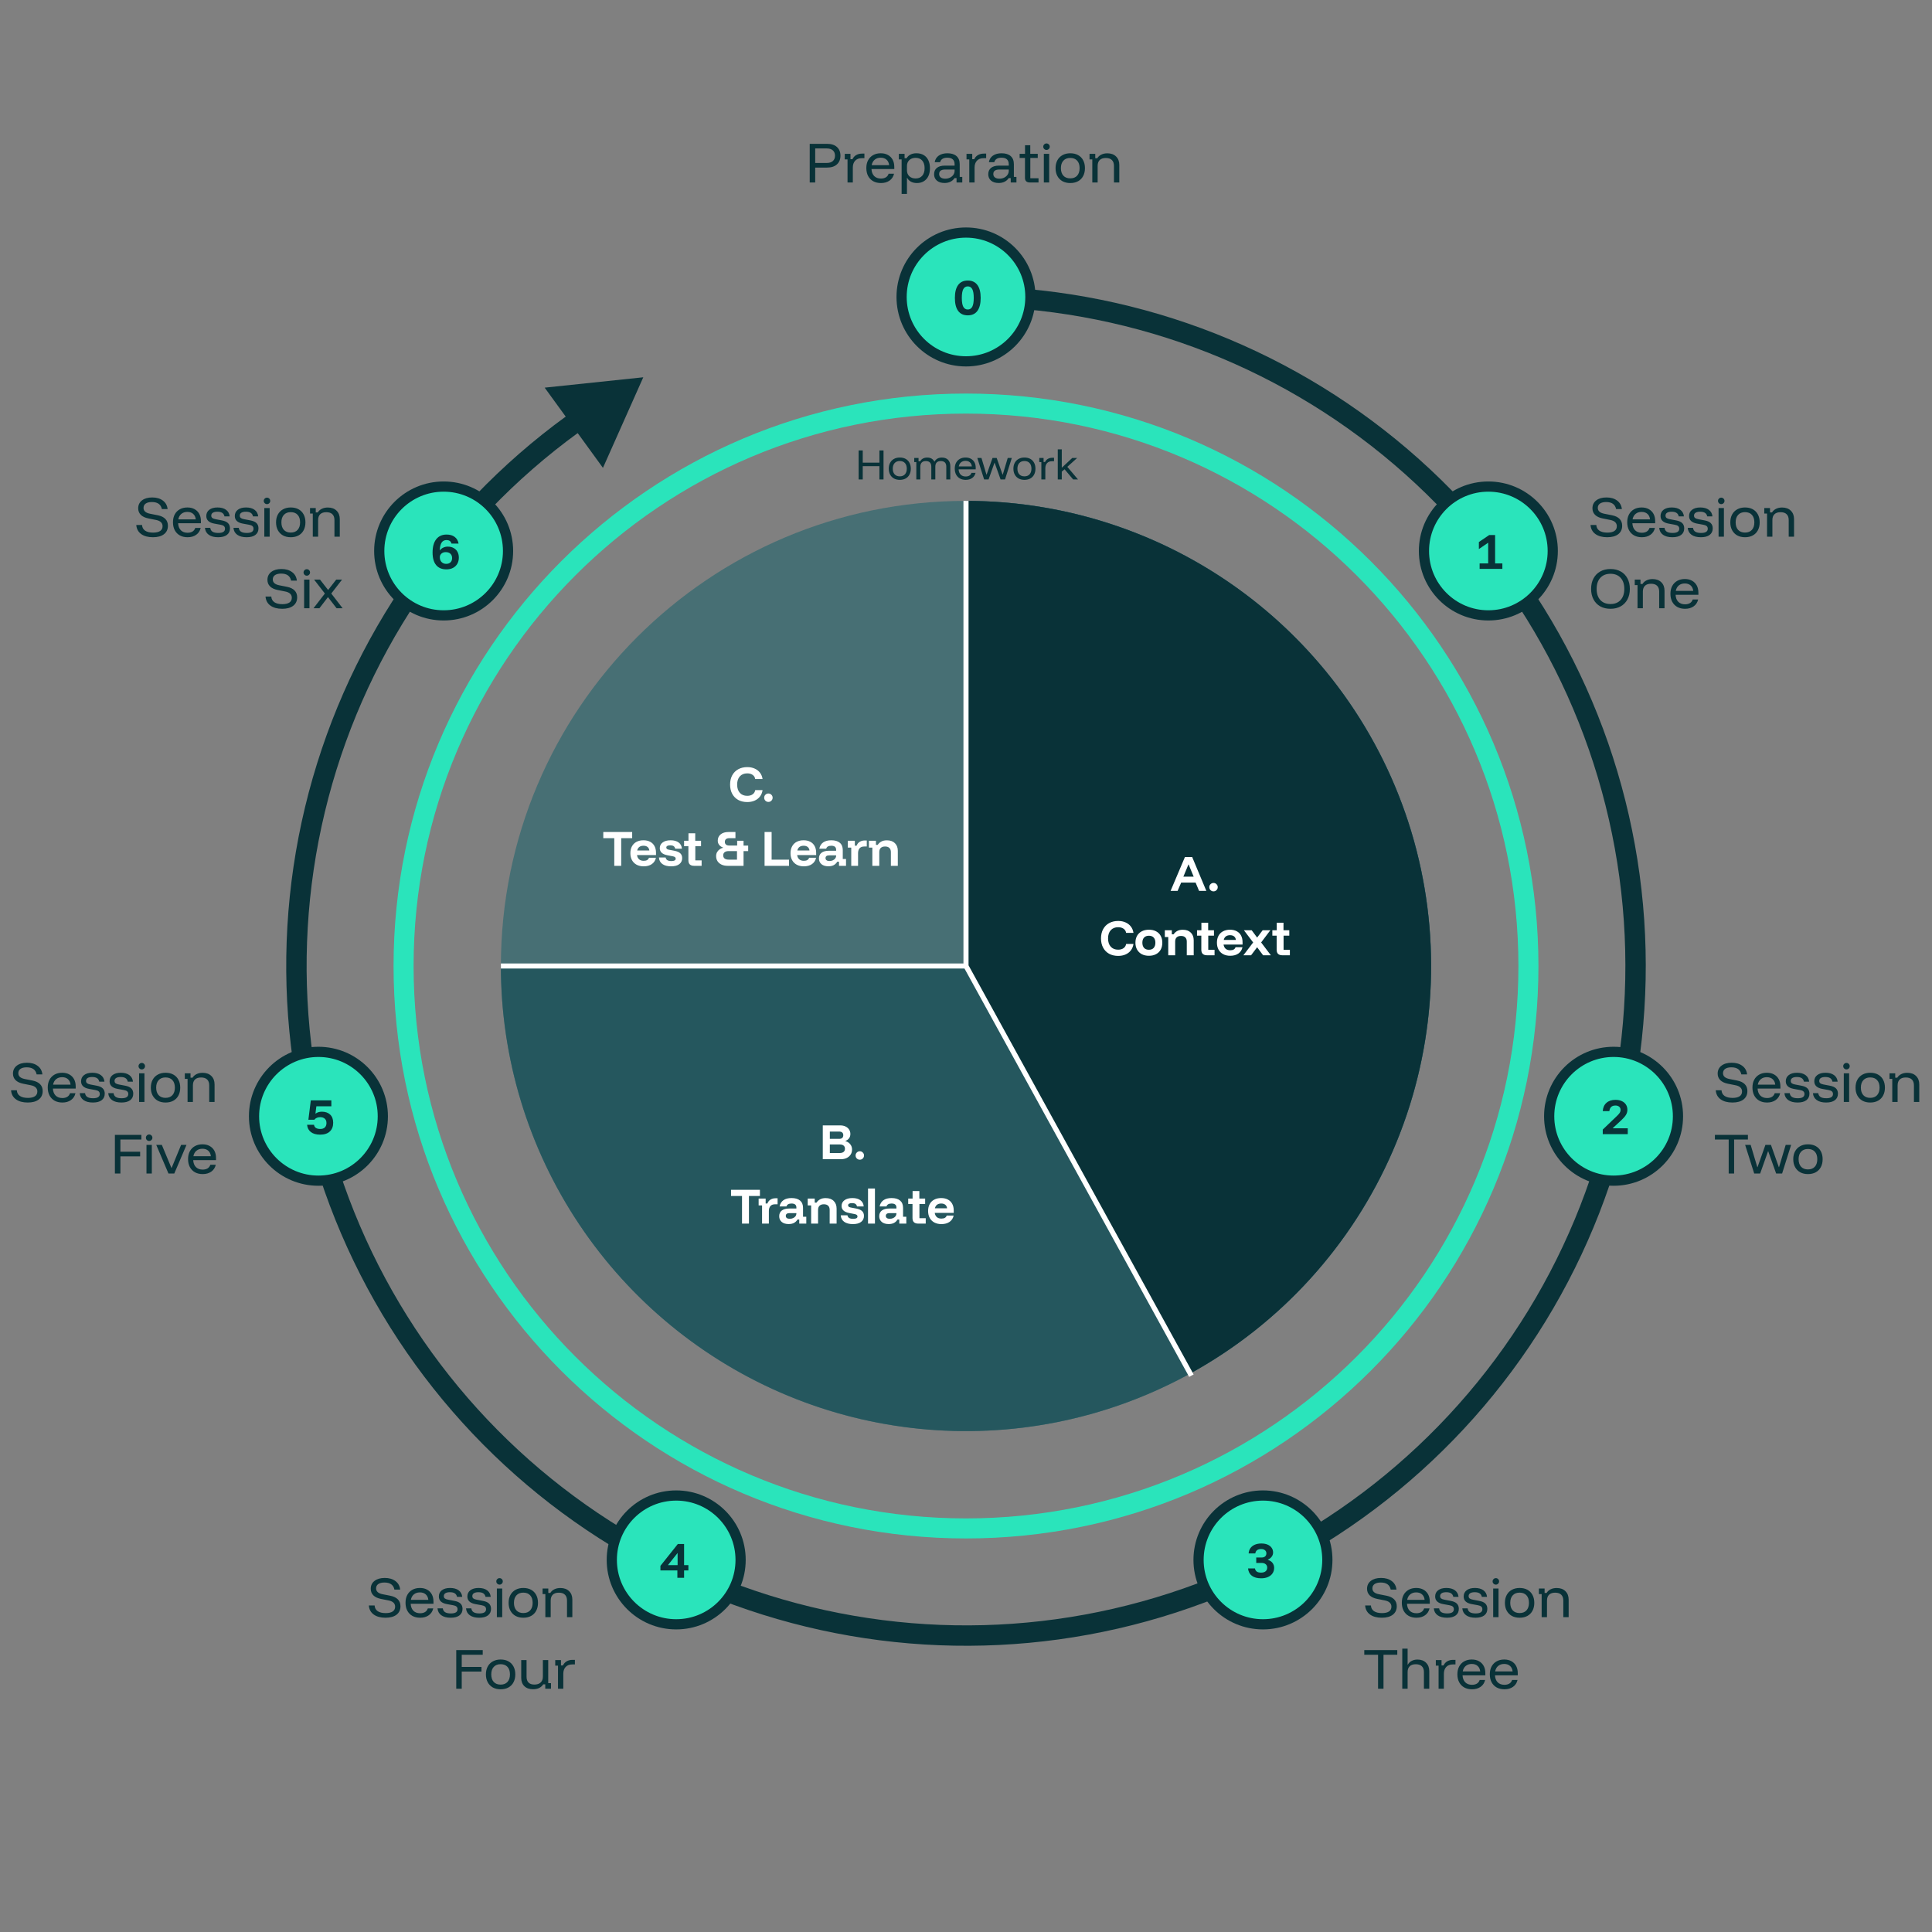 <svg width="758" height="758" viewBox="0 0 758 758" fill="none" xmlns="http://www.w3.org/2000/svg">
<rect x="0" y="0" width="758" height="758" fill="#808080" stroke="none"/>
<path d="M379 561.482C479.782 561.482 561.482 479.782 561.482 379C561.482 278.218 479.782 196.519 379 196.519C278.218 196.519 196.519 278.218 196.519 379C196.519 479.782 278.218 561.482 379 561.482Z" fill="#476F74"/>
<path d="M379 196.519C415.092 196.519 450.373 207.22 480.381 227.272C510.391 247.324 533.779 275.824 547.59 309.167C561.403 342.512 565.016 379.202 557.975 414.601C550.934 449.998 533.555 482.513 508.034 508.034C482.513 533.555 449.998 550.934 414.601 557.975C379.202 565.016 342.512 561.403 309.167 547.59C275.824 533.779 247.324 510.391 227.272 480.381C207.22 450.373 196.519 415.092 196.519 379H379V196.519Z" fill="#25575E"/>
<path d="M379 196.519C419.498 196.519 458.844 209.99 490.844 234.812C522.843 259.633 545.677 294.393 555.749 333.618C565.82 372.845 562.557 414.305 546.473 451.472C530.389 488.639 502.4 519.4 466.911 538.91L379 379V196.519Z" fill="#093238"/>
<path d="M603.592 379C603.592 503.04 503.039 603.593 379 603.593C254.96 603.593 154.407 503.04 154.407 379C154.407 254.96 254.96 154.407 379 154.407C503.039 154.407 603.592 254.96 603.592 379ZM162.268 379C162.268 498.698 259.302 595.732 379 595.732C498.698 595.732 595.732 498.698 595.732 379C595.732 259.302 498.698 162.268 379 162.268C259.302 162.268 162.268 259.302 162.268 379Z" fill="#2AE4BB"/>
<path d="M379 112.296C442.504 112.296 503.923 134.955 552.21 176.197C600.499 217.439 632.486 274.558 642.42 337.278C652.354 399.999 639.582 464.208 606.403 518.353C573.222 572.498 521.811 613.027 461.416 632.651C401.021 652.275 335.606 649.704 276.937 625.402C218.267 601.101 170.195 556.663 141.366 500.081C112.535 443.499 104.841 378.488 119.665 316.739C134.49 254.991 170.86 200.558 222.236 163.233L226.938 169.705C177.105 205.912 141.825 258.711 127.445 318.607C113.066 378.503 120.529 441.565 148.494 496.448C176.46 551.333 223.089 594.438 279.998 618.01C336.907 641.583 400.36 644.076 458.944 625.041C517.526 606.006 567.395 566.692 599.581 514.173C631.765 461.652 644.154 399.369 634.518 338.53C624.881 277.691 593.854 222.286 547.013 182.281C500.175 142.277 440.597 120.297 379 120.297V112.296Z" fill="#093238"/>
<path d="M459.272 349.522L464.89 336.257H467.739L473.291 349.522H470.441L469.083 346.28H463.416L462.023 349.522H459.272ZM464.283 343.954H468.329L466.347 339.173H466.265L464.283 343.954ZM476.112 349.719C475.653 349.719 475.26 349.56 474.933 349.244C474.616 348.916 474.457 348.523 474.457 348.065C474.457 347.606 474.616 347.219 474.933 346.902C475.26 346.575 475.653 346.41 476.112 346.41C476.57 346.41 476.959 346.575 477.275 346.902C477.602 347.219 477.766 347.606 477.766 348.065C477.766 348.523 477.602 348.916 477.275 349.244C476.959 349.56 476.57 349.719 476.112 349.719ZM438.697 375.035C437.343 375.035 436.159 374.757 435.142 374.199C434.139 373.632 433.358 372.835 432.801 371.809C432.244 370.772 431.966 369.564 431.966 368.189C431.966 366.792 432.244 365.579 432.801 364.553C433.358 363.527 434.139 362.735 435.142 362.18C436.159 361.611 437.343 361.327 438.697 361.327C439.789 361.327 440.754 361.518 441.595 361.9C442.447 362.272 443.141 362.807 443.676 363.506C444.222 364.204 444.565 365.039 444.707 366.012H441.824C441.705 365.301 441.366 364.755 440.809 364.373C440.252 363.98 439.549 363.784 438.697 363.784C437.474 363.784 436.508 364.171 435.798 364.946C435.088 365.722 434.734 366.803 434.734 368.189C434.734 369.564 435.088 370.645 435.798 371.431C436.508 372.208 437.474 372.595 438.697 372.595C439.549 372.595 440.252 372.398 440.809 372.005C441.366 371.612 441.705 371.061 441.824 370.35H444.707C444.565 371.323 444.222 372.163 443.676 372.873C443.141 373.572 442.447 374.107 441.595 374.477C440.754 374.849 439.789 375.035 438.697 375.035ZM450.764 374.986C449.695 374.986 448.761 374.778 447.964 374.364C447.178 373.937 446.566 373.342 446.129 372.578C445.693 371.815 445.475 370.908 445.475 369.859C445.475 368.822 445.687 367.922 446.114 367.157C446.55 366.393 447.167 365.804 447.964 365.388C448.761 364.974 449.7 364.767 450.781 364.767C451.851 364.767 452.779 364.974 453.565 365.388C454.351 365.804 454.957 366.393 455.382 367.157C455.808 367.922 456.021 368.827 456.021 369.876C456.021 370.913 455.808 371.819 455.382 372.595C454.957 373.359 454.345 373.948 453.548 374.364C452.762 374.778 451.834 374.986 450.764 374.986ZM450.764 372.627C451.583 372.627 452.211 372.382 452.648 371.89C453.085 371.388 453.302 370.711 453.302 369.859C453.302 369.009 453.085 368.342 452.648 367.862C452.211 367.37 451.583 367.125 450.764 367.125C449.935 367.125 449.296 367.37 448.848 367.862C448.412 368.342 448.193 369.009 448.193 369.859C448.193 370.711 448.412 371.388 448.848 371.89C449.296 372.382 449.935 372.627 450.764 372.627ZM458.35 374.789V367.648H457.006V364.963H459.758V366.568H460.446C460.827 366 461.307 365.564 461.887 365.258C462.466 364.941 463.186 364.783 464.049 364.783C465.413 364.783 466.466 365.16 467.209 365.913C467.962 366.656 468.339 367.654 468.339 368.91V374.789H465.621V369.417C465.621 368.697 465.424 368.151 465.031 367.78C464.648 367.397 464.087 367.206 463.344 367.206C462.602 367.206 462.035 367.397 461.642 367.78C461.258 368.151 461.067 368.697 461.067 369.417V374.789H458.35ZM473.538 374.789C472.839 374.789 472.293 374.615 471.9 374.265C471.518 373.905 471.327 373.359 471.327 372.627V367.092H469.64V364.963H471.359V362.015H474.012V364.963H476.289V367.092H474.046V372.66H476.518V374.789H473.538ZM482.672 374.986C481.612 374.986 480.69 374.778 479.904 374.364C479.118 373.937 478.511 373.342 478.086 372.578C477.661 371.803 477.447 370.891 477.447 369.844C477.447 368.795 477.655 367.894 478.069 367.142C478.485 366.377 479.074 365.793 479.838 365.388C480.614 364.974 481.525 364.767 482.574 364.767C483.6 364.767 484.478 364.963 485.21 365.356C485.952 365.749 486.519 366.312 486.912 367.043C487.305 367.775 487.502 368.648 487.502 369.663V370.581H480.051C480.161 371.312 480.439 371.868 480.886 372.251C481.334 372.633 481.924 372.824 482.655 372.824C483.233 372.824 483.692 372.726 484.031 372.529C484.369 372.333 484.609 372.032 484.751 371.628H487.47C487.251 372.676 486.721 373.5 485.881 374.101C485.04 374.691 483.97 374.986 482.672 374.986ZM480.117 368.778H484.898C484.811 368.156 484.571 367.692 484.178 367.387C483.785 367.07 483.256 366.911 482.589 366.911C481.924 366.911 481.378 367.07 480.952 367.387C480.537 367.703 480.259 368.168 480.117 368.778ZM487.833 374.789L491.665 369.761L488.03 364.963H491.076L493.222 367.845L495.399 364.963H498.413L494.794 369.761L498.609 374.789H495.563L493.222 371.645L490.847 374.789H487.833ZM503.093 374.789C502.394 374.789 501.848 374.615 501.455 374.265C501.073 373.905 500.882 373.359 500.882 372.627V367.092H499.195V364.963H500.914V362.015H503.567V364.963H505.844V367.092H503.6V372.66H506.073V374.789H503.093Z" fill="white"/>
<path d="M317.686 71.589V56.429H324.48C326.164 56.429 327.461 56.847 328.372 57.683C329.283 58.506 329.74 59.642 329.74 61.089C329.74 62.524 329.278 63.659 328.354 64.496C327.443 65.331 326.152 65.749 324.48 65.749H319.838V71.589H317.686ZM319.838 63.934H324.368C325.429 63.934 326.233 63.678 326.782 63.167C327.331 62.655 327.606 61.962 327.606 61.089C327.606 60.203 327.331 59.511 326.782 59.012C326.233 58.5 325.429 58.244 324.368 58.244H319.838V63.934ZM332.518 71.589V62.53H331.433V60.359H333.678V62.455H334.464C334.776 61.769 335.256 61.233 335.905 60.846C336.566 60.459 337.339 60.266 338.226 60.266H339.143V62.062H338.113C336.991 62.062 336.124 62.393 335.512 63.054C334.901 63.716 334.595 64.608 334.595 65.731V71.589H332.518ZM345.642 71.813C344.469 71.813 343.452 71.576 342.591 71.102C341.73 70.616 341.062 69.929 340.589 69.043C340.127 68.158 339.895 67.122 339.895 65.936C339.895 64.751 340.127 63.728 340.589 62.867C341.062 61.994 341.724 61.32 342.572 60.846C343.42 60.372 344.413 60.135 345.548 60.135C346.633 60.135 347.569 60.353 348.356 60.79C349.154 61.226 349.772 61.844 350.208 62.643C350.645 63.441 350.864 64.389 350.864 65.487V66.33H341.917C341.98 67.502 342.335 68.419 342.984 69.081C343.645 69.73 344.525 70.054 345.623 70.054C346.385 70.054 347.026 69.898 347.551 69.586C348.075 69.262 348.437 68.788 348.636 68.164H350.77C350.495 69.324 349.902 70.223 348.991 70.859C348.093 71.495 346.977 71.813 345.642 71.813ZM341.993 64.795H348.843C348.743 63.871 348.399 63.154 347.812 62.643C347.238 62.131 346.477 61.875 345.53 61.875C344.594 61.875 343.813 62.131 343.19 62.643C342.567 63.154 342.167 63.871 341.993 64.795ZM353.74 76.081V62.53H352.654V60.359H354.9V62.081H355.686C356.06 61.445 356.573 60.964 357.221 60.64C357.87 60.303 358.643 60.135 359.542 60.135C360.677 60.135 361.637 60.372 362.423 60.846C363.21 61.32 363.809 61.994 364.22 62.867C364.646 63.741 364.857 64.776 364.857 65.974C364.857 67.172 364.651 68.207 364.24 69.081C363.827 69.954 363.235 70.628 362.461 71.102C361.701 71.576 360.79 71.813 359.728 71.813C358.843 71.813 358.069 71.639 357.408 71.289C356.747 70.927 356.247 70.422 355.91 69.773H355.836V76.081H353.74ZM359.223 70.017C360.346 70.017 361.213 69.661 361.826 68.95C362.449 68.239 362.76 67.247 362.76 65.974C362.76 64.701 362.449 63.709 361.826 62.998C361.213 62.287 360.346 61.931 359.223 61.931C358.201 61.931 357.377 62.225 356.753 62.811C356.142 63.397 355.836 64.177 355.836 65.15V66.798C355.836 67.771 356.142 68.551 356.753 69.137C357.377 69.723 358.201 70.017 359.223 70.017ZM370.578 71.795C369.306 71.795 368.301 71.483 367.565 70.859C366.841 70.223 366.479 69.393 366.479 68.37C366.479 67.297 366.841 66.467 367.565 65.88C368.288 65.282 369.33 64.982 370.69 64.982H374.528V64.477C374.528 62.742 373.573 61.875 371.664 61.875C370.103 61.875 369.161 62.462 368.837 63.635H366.723C366.91 62.524 367.44 61.663 368.313 61.052C369.199 60.44 370.328 60.135 371.701 60.135C373.26 60.135 374.452 60.503 375.276 61.239C376.111 61.975 376.529 63.036 376.529 64.421V69.418H377.54V71.589H375.294V69.867H374.508C374.122 70.466 373.591 70.94 372.918 71.289C372.244 71.626 371.463 71.795 370.578 71.795ZM370.858 70.11C371.532 70.11 372.15 69.973 372.711 69.698C373.273 69.424 373.716 69.05 374.041 68.576C374.365 68.102 374.528 67.584 374.528 67.022V66.517H370.822C369.25 66.517 368.464 67.103 368.464 68.276C368.464 68.838 368.676 69.287 369.099 69.624C369.523 69.948 370.11 70.11 370.858 70.11ZM380.287 71.589V62.53H379.202V60.359H381.448V62.455H382.234C382.546 61.769 383.026 61.233 383.674 60.846C384.337 60.459 385.11 60.266 385.996 60.266H386.912V62.062H385.884C384.761 62.062 383.893 62.393 383.281 63.054C382.67 63.716 382.364 64.608 382.364 65.731V71.589H380.287ZM391.831 71.795C390.558 71.795 389.554 71.483 388.817 70.859C388.094 70.223 387.732 69.393 387.732 68.37C387.732 67.297 388.094 66.467 388.817 65.88C389.542 65.282 390.583 64.982 391.943 64.982H395.78V64.477C395.78 62.742 394.825 61.875 392.916 61.875C391.357 61.875 390.415 62.462 390.09 63.635H387.975C388.163 62.524 388.692 61.663 389.567 61.052C390.453 60.44 391.581 60.135 392.954 60.135C394.514 60.135 395.705 60.503 396.529 61.239C397.364 61.975 397.783 63.036 397.783 64.421V69.418H398.793V71.589H396.548V69.867H395.761C395.374 70.466 394.845 70.94 394.17 71.289C393.497 71.626 392.717 71.795 391.831 71.795ZM392.112 70.11C392.786 70.11 393.403 69.973 393.965 69.698C394.526 69.424 394.968 69.05 395.294 68.576C395.618 68.102 395.78 67.584 395.78 67.022V66.517H392.074C390.502 66.517 389.716 67.103 389.716 68.276C389.716 68.838 389.928 69.287 390.353 69.624C390.777 69.948 391.364 70.11 392.112 70.11ZM404.028 71.589C403.428 71.589 402.961 71.439 402.624 71.14C402.3 70.828 402.137 70.366 402.137 69.755V61.969H400.041V60.359H402.157V56.99H404.215V60.359H407.154V61.969H404.234V69.942H407.453V71.589H404.028ZM409.536 71.589V60.359H411.632V71.589H409.536ZM410.583 58.825C410.235 58.825 409.935 58.7 409.685 58.45C409.436 58.201 409.311 57.901 409.311 57.552C409.311 57.202 409.436 56.903 409.685 56.653C409.935 56.404 410.235 56.279 410.583 56.279C410.933 56.279 411.233 56.404 411.482 56.653C411.731 56.903 411.856 57.202 411.856 57.552C411.856 57.901 411.731 58.201 411.482 58.45C411.233 58.7 410.933 58.825 410.583 58.825ZM419.904 71.813C418.743 71.813 417.725 71.576 416.852 71.102C415.992 70.616 415.323 69.936 414.85 69.062C414.376 68.189 414.139 67.159 414.139 65.974C414.139 64.789 414.376 63.759 414.85 62.886C415.323 62.013 415.992 61.339 416.852 60.864C417.725 60.378 418.743 60.135 419.904 60.135C421.101 60.135 422.124 60.372 422.972 60.846C423.834 61.32 424.495 61.994 424.957 62.867C425.43 63.741 425.667 64.776 425.667 65.974C425.667 67.159 425.43 68.195 424.957 69.081C424.495 69.954 423.834 70.628 422.972 71.102C422.112 71.576 421.088 71.813 419.904 71.813ZM419.904 69.979C421.063 69.979 421.962 69.63 422.599 68.931C423.247 68.22 423.572 67.234 423.572 65.974C423.572 64.701 423.247 63.716 422.599 63.017C421.962 62.318 421.063 61.969 419.904 61.969C418.756 61.969 417.857 62.324 417.209 63.036C416.559 63.734 416.234 64.714 416.234 65.974C416.234 67.234 416.559 68.22 417.209 68.931C417.857 69.63 418.756 69.979 419.904 69.979ZM428.553 71.589V62.53H427.467V60.359H429.713V62.081H430.499C430.886 61.457 431.417 60.983 432.091 60.659C432.764 60.322 433.556 60.153 434.467 60.153C435.914 60.153 437.056 60.571 437.892 61.407C438.729 62.231 439.146 63.335 439.146 64.72V71.589H437.05V65.076C437.05 64.065 436.775 63.298 436.226 62.774C435.69 62.25 434.898 61.987 433.85 61.987C432.814 61.987 432.022 62.25 431.473 62.774C430.924 63.298 430.649 64.065 430.649 65.076V71.589H428.553Z" fill="#093238"/>
<path d="M336.875 188.096V176.726H338.489V181.513H345.031V176.726H346.645V188.096H345.031V182.889H338.489V188.096H336.875ZM353.019 188.265C352.149 188.265 351.386 188.086 350.731 187.731C350.085 187.366 349.586 186.857 349.229 186.201C348.874 185.546 348.696 184.774 348.696 183.885C348.696 182.997 348.874 182.225 349.229 181.569C349.586 180.914 350.085 180.408 350.731 180.053C351.386 179.688 352.149 179.506 353.019 179.506C353.917 179.506 354.685 179.684 355.321 180.039C355.967 180.394 356.464 180.899 356.809 181.555C357.166 182.211 357.342 182.987 357.342 183.885C357.342 184.774 357.166 185.551 356.809 186.215C356.464 186.871 355.967 187.376 355.321 187.731C354.675 188.086 353.909 188.265 353.019 188.265ZM353.019 186.889C353.889 186.889 354.563 186.627 355.04 186.103C355.527 185.57 355.77 184.83 355.77 183.885C355.77 182.931 355.527 182.191 355.04 181.667C354.563 181.144 353.889 180.881 353.019 180.881C352.159 180.881 351.485 181.148 350.998 181.681C350.512 182.205 350.268 182.94 350.268 183.885C350.268 184.83 350.512 185.57 350.998 186.103C351.485 186.627 352.159 186.889 353.019 186.889ZM359.507 188.096V181.302H358.693V179.674H360.377V180.965H361.051C361.294 180.498 361.645 180.142 362.104 179.899C362.571 179.646 363.133 179.52 363.788 179.52C364.452 179.52 365.014 179.65 365.473 179.913C365.94 180.175 366.315 180.577 366.596 181.12H366.638C367.227 180.053 368.196 179.52 369.543 179.52C370.582 179.52 371.392 179.819 371.972 180.418C372.552 181.017 372.842 181.84 372.842 182.889V188.096H371.27V183.113C371.27 181.635 370.55 180.895 369.108 180.895C367.676 180.895 366.961 181.635 366.961 183.113V188.096H365.388V183.113C365.388 181.635 364.668 180.895 363.227 180.895C362.525 180.895 361.991 181.088 361.626 181.471C361.262 181.846 361.079 182.393 361.079 183.113V188.096H359.507ZM378.898 188.265C378.018 188.265 377.255 188.086 376.61 187.731C375.964 187.366 375.463 186.851 375.108 186.187C374.761 185.523 374.588 184.746 374.588 183.857C374.588 182.969 374.761 182.201 375.108 181.555C375.463 180.899 375.958 180.394 376.596 180.039C377.231 179.684 377.975 179.506 378.827 179.506C379.642 179.506 380.344 179.67 380.933 179.997C381.531 180.324 381.994 180.787 382.323 181.387C382.65 181.986 382.814 182.696 382.814 183.52V184.152H376.104C376.151 185.032 376.417 185.72 376.904 186.215C377.4 186.702 378.06 186.945 378.884 186.945C379.454 186.945 379.936 186.829 380.329 186.594C380.722 186.351 380.993 185.995 381.144 185.528H382.744C382.537 186.398 382.093 187.072 381.41 187.549C380.737 188.026 379.899 188.265 378.898 188.265ZM376.16 183.001H381.298C381.222 182.309 380.965 181.77 380.526 181.387C380.095 181.003 379.524 180.811 378.813 180.811C378.112 180.811 377.526 181.003 377.059 181.387C376.59 181.77 376.291 182.309 376.16 183.001ZM386.108 188.096L383.441 179.674H385.07L387.021 186.215H387.091L389.407 179.674H391.035L393.352 186.215H393.422L395.373 179.674H396.973L394.32 188.096H392.566L390.235 181.555H390.179L387.863 188.096H386.108ZM401.924 188.265C401.054 188.265 400.291 188.086 399.636 187.731C398.99 187.366 398.491 186.857 398.134 186.201C397.779 185.546 397.601 184.774 397.601 183.885C397.601 182.997 397.779 182.225 398.134 181.569C398.491 180.914 398.99 180.408 399.636 180.053C400.291 179.688 401.054 179.506 401.924 179.506C402.822 179.506 403.59 179.684 404.226 180.039C404.872 180.394 405.369 180.899 405.714 181.555C406.071 182.211 406.247 182.987 406.247 183.885C406.247 184.774 406.071 185.551 405.714 186.215C405.369 186.871 404.872 187.376 404.226 187.731C403.58 188.086 402.814 188.265 401.924 188.265ZM401.924 186.889C402.794 186.889 403.468 186.627 403.945 186.103C404.432 185.57 404.675 184.83 404.675 183.885C404.675 182.931 404.432 182.191 403.945 181.667C403.468 181.144 402.794 180.881 401.924 180.881C401.064 180.881 400.39 181.148 399.903 181.681C399.417 182.205 399.173 182.94 399.173 183.885C399.173 184.83 399.417 185.57 399.903 186.103C400.39 186.627 401.064 186.889 401.924 186.889ZM408.566 188.096V181.302H407.752V179.674H409.437V181.246H410.026C410.259 180.731 410.62 180.33 411.107 180.039C411.603 179.748 412.182 179.604 412.848 179.604H413.535V180.951H412.763C411.921 180.951 411.27 181.2 410.812 181.695C410.353 182.191 410.124 182.86 410.124 183.703V188.096H408.566ZM415.005 188.096V176.305H416.577V183.464H416.633L420.69 179.674H422.613L418.753 183.155L422.936 188.096H421.027L417.686 184.124L416.577 185.022V188.096H415.005Z" fill="#093238"/>
<path d="M630.581 210.78C628.634 210.78 627.081 210.356 625.921 209.507C624.773 208.659 624.143 207.48 624.03 205.97H626.294C626.345 206.931 626.744 207.674 627.493 208.197C628.241 208.708 629.29 208.965 630.638 208.965C631.835 208.965 632.751 208.753 633.389 208.328C634.025 207.904 634.343 207.274 634.343 206.438C634.343 205.789 634.119 205.259 633.67 204.847C633.233 204.435 632.577 204.149 631.704 203.986L628.803 203.406C627.493 203.144 626.495 202.677 625.809 202.003C625.122 201.316 624.778 200.461 624.778 199.438C624.778 198.129 625.271 197.093 626.258 196.332C627.243 195.558 628.584 195.171 630.281 195.171C631.991 195.171 633.382 195.577 634.456 196.388C635.541 197.187 636.164 198.303 636.327 199.737H634.063C633.688 197.891 632.384 196.968 630.15 196.968C629.127 196.968 628.323 197.167 627.736 197.567C627.162 197.966 626.876 198.534 626.876 199.27C626.876 200.454 627.718 201.217 629.402 201.554L632.434 202.152C633.757 202.414 634.755 202.894 635.428 203.593C636.102 204.28 636.439 205.171 636.439 206.27C636.439 207.692 635.921 208.802 634.885 209.601C633.851 210.387 632.415 210.78 630.581 210.78ZM644.171 210.78C642.997 210.78 641.981 210.543 641.119 210.068C640.259 209.583 639.59 208.896 639.117 208.011C638.655 207.125 638.424 206.089 638.424 204.903C638.424 203.718 638.655 202.695 639.117 201.834C639.59 200.96 640.251 200.286 641.101 199.813C641.949 199.339 642.941 199.101 644.077 199.101C645.162 199.101 646.098 199.32 646.884 199.757C647.683 200.193 648.3 200.811 648.737 201.61C649.173 202.408 649.392 203.356 649.392 204.454V205.296H640.445C640.508 206.469 640.864 207.386 641.512 208.047C642.173 208.697 643.053 209.021 644.151 209.021C644.912 209.021 645.555 208.865 646.078 208.552C646.603 208.228 646.965 207.754 647.165 207.13H649.298C649.023 208.291 648.431 209.19 647.52 209.826C646.621 210.461 645.506 210.78 644.171 210.78ZM640.521 203.762H647.371C647.27 202.838 646.928 202.121 646.341 201.61C645.767 201.097 645.006 200.842 644.058 200.842C643.122 200.842 642.342 201.097 641.718 201.61C641.094 202.121 640.695 202.838 640.521 203.762ZM656.143 210.78C654.583 210.78 653.354 210.456 652.455 209.807C651.557 209.157 651.064 208.253 650.977 207.093H653.055C653.142 207.779 653.441 208.284 653.953 208.609C654.464 208.933 655.219 209.096 656.217 209.096C657.963 209.096 658.838 208.547 658.838 207.449C658.838 207 658.7 206.656 658.425 206.419C658.164 206.17 657.715 205.989 657.078 205.877L654.627 205.428C652.542 205.04 651.501 204.048 651.501 202.452C651.501 201.416 651.894 200.599 652.68 200C653.466 199.4 654.538 199.101 655.899 199.101C657.309 199.101 658.425 199.407 659.249 200.018C660.086 200.63 660.559 201.49 660.671 202.601H658.632C658.507 201.977 658.213 201.516 657.751 201.217C657.302 200.916 656.666 200.767 655.842 200.767C655.082 200.767 654.489 200.898 654.065 201.161C653.653 201.422 653.448 201.802 653.448 202.302C653.448 202.689 653.578 202.994 653.841 203.218C654.114 203.43 654.551 203.593 655.15 203.705L657.603 204.173C658.7 204.374 659.505 204.729 660.017 205.24C660.528 205.752 660.783 206.438 660.783 207.299C660.783 208.397 660.385 209.251 659.586 209.863C658.787 210.474 657.639 210.78 656.143 210.78ZM667.328 210.78C665.768 210.78 664.54 210.456 663.641 209.807C662.743 209.157 662.25 208.253 662.162 207.093H664.239C664.328 207.779 664.627 208.284 665.138 208.609C665.65 208.933 666.405 209.096 667.403 209.096C669.15 209.096 670.023 208.547 670.023 207.449C670.023 207 669.886 206.656 669.611 206.419C669.349 206.17 668.9 205.989 668.264 205.877L665.812 205.428C663.728 205.04 662.687 204.048 662.687 202.452C662.687 201.416 663.08 200.599 663.866 200C664.652 199.4 665.724 199.101 667.085 199.101C668.495 199.101 669.611 199.407 670.435 200.018C671.271 200.63 671.745 201.49 671.857 202.601H669.818C669.693 201.977 669.399 201.516 668.938 201.217C668.488 200.916 667.852 200.767 667.029 200.767C666.268 200.767 665.675 200.898 665.25 201.161C664.839 201.422 664.632 201.802 664.632 202.302C664.632 202.689 664.764 202.994 665.025 203.218C665.301 203.43 665.737 203.593 666.337 203.705L668.787 204.173C669.886 204.374 670.691 204.729 671.202 205.24C671.714 205.752 671.97 206.438 671.97 207.299C671.97 208.397 671.571 209.251 670.772 209.863C669.974 210.474 668.825 210.78 667.328 210.78ZM674.266 210.556V199.326H676.362V210.556H674.266ZM675.313 197.792C674.964 197.792 674.665 197.667 674.415 197.417C674.165 197.167 674.041 196.868 674.041 196.518C674.041 196.169 674.165 195.87 674.415 195.62C674.665 195.37 674.964 195.245 675.313 195.245C675.663 195.245 675.962 195.37 676.212 195.62C676.461 195.87 676.586 196.169 676.586 196.518C676.586 196.868 676.461 197.167 676.212 197.417C675.962 197.667 675.663 197.792 675.313 197.792ZM684.632 210.78C683.473 210.78 682.455 210.543 681.582 210.068C680.722 209.583 680.053 208.902 679.579 208.029C679.106 207.156 678.869 206.125 678.869 204.941C678.869 203.756 679.106 202.726 679.579 201.853C680.053 200.979 680.722 200.306 681.582 199.831C682.455 199.344 683.473 199.101 684.632 199.101C685.831 199.101 686.854 199.339 687.702 199.813C688.563 200.286 689.224 200.96 689.686 201.834C690.16 202.707 690.397 203.743 690.397 204.941C690.397 206.125 690.16 207.161 689.686 208.047C689.224 208.922 688.563 209.595 687.702 210.068C686.842 210.543 685.819 210.78 684.632 210.78ZM684.632 208.945C685.793 208.945 686.692 208.596 687.328 207.898C687.977 207.187 688.302 206.201 688.302 204.941C688.302 203.668 687.977 202.682 687.328 201.983C686.692 201.285 685.793 200.936 684.632 200.936C683.486 200.936 682.587 201.291 681.937 202.003C681.289 202.7 680.964 203.68 680.964 204.941C680.964 206.201 681.289 207.187 681.937 207.898C682.587 208.596 683.486 208.945 684.632 208.945ZM693.282 210.556V201.497H692.197V199.326H694.443V201.048H695.229C695.616 200.424 696.146 199.949 696.819 199.625C697.493 199.288 698.286 199.12 699.197 199.12C700.644 199.12 701.786 199.538 702.622 200.374C703.457 201.197 703.876 202.302 703.876 203.687V210.556H701.78V204.042C701.78 203.032 701.505 202.264 700.956 201.74C700.42 201.217 699.627 200.954 698.58 200.954C697.544 200.954 696.752 201.217 696.202 201.74C695.653 202.264 695.379 203.032 695.379 204.042V210.556H693.282ZM631.853 238.854C630.319 238.854 628.977 238.536 627.83 237.9C626.695 237.251 625.814 236.34 625.191 235.167C624.566 233.995 624.255 232.622 624.255 231.05C624.255 229.465 624.566 228.092 625.191 226.933C625.814 225.759 626.695 224.855 627.83 224.218C628.977 223.569 630.319 223.245 631.853 223.245C633.401 223.245 634.742 223.569 635.878 224.218C637.026 224.855 637.904 225.759 638.517 226.933C639.14 228.092 639.453 229.465 639.453 231.05C639.453 232.622 639.14 233.995 638.517 235.167C637.893 236.34 637.006 237.251 635.859 237.9C634.724 238.536 633.389 238.854 631.853 238.854ZM631.853 236.983C633.55 236.983 634.879 236.452 635.84 235.391C636.801 234.331 637.281 232.884 637.281 231.05C637.281 229.202 636.801 227.755 635.84 226.708C634.879 225.647 633.55 225.116 631.853 225.116C630.169 225.116 628.841 225.647 627.867 226.708C626.906 227.755 626.426 229.202 626.426 231.05C626.426 232.897 626.906 234.35 627.867 235.411C628.841 236.458 630.169 236.983 631.853 236.983ZM642.464 238.63V229.571H641.379V227.4H643.625V229.122H644.411C644.798 228.498 645.327 228.023 646.001 227.699C646.675 227.362 647.468 227.194 648.379 227.194C649.826 227.194 650.967 227.612 651.804 228.449C652.639 229.271 653.057 230.376 653.057 231.761V238.63H650.962V232.116C650.962 231.106 650.687 230.338 650.138 229.814C649.602 229.291 648.808 229.028 647.761 229.028C646.725 229.028 645.932 229.291 645.383 229.814C644.835 230.338 644.561 231.106 644.561 232.116V238.63H642.464ZM661.125 238.854C659.951 238.854 658.935 238.617 658.073 238.142C657.212 237.657 656.544 236.97 656.071 236.085C655.609 235.199 655.378 234.163 655.378 232.977C655.378 231.792 655.609 230.769 656.071 229.908C656.544 229.034 657.207 228.36 658.055 227.887C658.903 227.413 659.895 227.175 661.031 227.175C662.116 227.175 663.052 227.394 663.838 227.831C664.637 228.267 665.254 228.885 665.691 229.684C666.127 230.482 666.346 231.43 666.346 232.528V233.37H657.399C657.462 234.543 657.817 235.46 658.466 236.121C659.127 236.771 660.007 237.095 661.105 237.095C661.867 237.095 662.509 236.94 663.034 236.626C663.557 236.302 663.919 235.828 664.119 235.205H666.252C665.977 236.365 665.385 237.264 664.474 237.9C663.575 238.536 662.459 238.854 661.125 238.854ZM657.475 231.836H664.325C664.225 230.912 663.881 230.195 663.295 229.684C662.721 229.171 661.96 228.916 661.012 228.916C660.076 228.916 659.296 229.171 658.672 229.684C658.049 230.195 657.649 230.912 657.475 231.836Z" fill="#093238"/>
<path d="M679.711 432.565C677.764 432.565 676.21 432.141 675.051 431.292C673.903 430.444 673.272 429.265 673.16 427.755H675.424C675.475 428.716 675.873 429.459 676.623 429.982C677.371 430.493 678.42 430.75 679.767 430.75C680.965 430.75 681.881 430.538 682.519 430.113C683.154 429.689 683.473 429.059 683.473 428.224C683.473 427.574 683.249 427.044 682.799 426.632C682.363 426.221 681.707 425.934 680.834 425.771L677.933 425.192C676.623 424.929 675.625 424.462 674.939 423.788C674.252 423.101 673.908 422.247 673.908 421.223C673.908 419.914 674.401 418.878 675.388 418.117C676.373 417.343 677.714 416.956 679.411 416.956C681.121 416.956 682.512 417.362 683.585 418.173C684.67 418.972 685.294 420.088 685.457 421.522H683.192C682.818 419.676 681.514 418.753 679.28 418.753C678.257 418.753 677.453 418.952 676.866 419.352C676.292 419.751 676.005 420.319 676.005 421.055C676.005 422.24 676.848 423.002 678.532 423.339L681.564 423.937C682.886 424.199 683.884 424.679 684.558 425.378C685.232 426.065 685.569 426.956 685.569 428.055C685.569 429.477 685.051 430.587 684.015 431.386C682.98 432.172 681.544 432.565 679.711 432.565ZM693.3 432.565C692.127 432.565 691.111 432.328 690.249 431.854C689.388 431.368 688.72 430.681 688.247 429.796C687.785 428.91 687.554 427.874 687.554 426.688C687.554 425.503 687.785 424.48 688.247 423.619C688.72 422.745 689.381 422.071 690.231 421.598C691.078 421.124 692.071 420.886 693.206 420.886C694.291 420.886 695.228 421.105 696.014 421.542C696.813 421.979 697.43 422.596 697.867 423.395C698.303 424.194 698.522 425.141 698.522 426.239V427.081H689.575C689.638 428.254 689.993 429.171 690.642 429.832C691.303 430.482 692.183 430.806 693.281 430.806C694.042 430.806 694.685 430.651 695.208 430.338C695.733 430.013 696.095 429.539 696.295 428.916H698.428C698.153 430.076 697.561 430.975 696.65 431.611C695.751 432.247 694.635 432.565 693.3 432.565ZM689.651 425.547H696.501C696.4 424.623 696.057 423.906 695.471 423.395C694.896 422.883 694.136 422.627 693.188 422.627C692.252 422.627 691.471 422.883 690.848 423.395C690.224 423.906 689.825 424.623 689.651 425.547ZM705.273 432.565C703.713 432.565 702.483 432.241 701.585 431.592C700.687 430.943 700.194 430.039 700.107 428.878H702.185C702.272 429.564 702.571 430.069 703.083 430.394C703.594 430.718 704.349 430.881 705.347 430.881C707.093 430.881 707.968 430.332 707.968 429.234C707.968 428.785 707.83 428.441 707.555 428.204C707.294 427.955 706.845 427.774 706.208 427.662L703.757 427.213C701.672 426.825 700.631 425.833 700.631 424.237C700.631 423.201 701.024 422.384 701.81 421.785C702.596 421.185 703.668 420.886 705.028 420.886C706.439 420.886 707.555 421.192 708.379 421.803C709.216 422.415 709.689 423.276 709.801 424.386H707.761C707.636 423.763 707.343 423.301 706.881 423.002C706.432 422.701 705.796 422.553 704.972 422.553C704.211 422.553 703.619 422.683 703.195 422.946C702.782 423.207 702.578 423.587 702.578 424.087C702.578 424.474 702.708 424.779 702.971 425.003C703.244 425.215 703.681 425.378 704.28 425.491L706.732 425.958C707.83 426.159 708.635 426.514 709.147 427.025C709.658 427.537 709.913 428.224 709.913 429.084C709.913 430.182 709.515 431.037 708.716 431.649C707.917 432.259 706.769 432.565 705.273 432.565ZM716.457 432.565C714.898 432.565 713.67 432.241 712.771 431.592C711.873 430.943 711.38 430.039 711.292 428.878H713.369C713.458 429.564 713.757 430.069 714.268 430.394C714.78 430.718 715.535 430.881 716.533 430.881C718.279 430.881 719.152 430.332 719.152 429.234C719.152 428.785 719.016 428.441 718.741 428.204C718.479 427.955 718.029 427.774 717.394 427.662L714.941 427.213C712.858 426.825 711.817 425.833 711.817 424.237C711.817 423.201 712.21 422.384 712.996 421.785C713.782 421.185 714.854 420.886 716.215 420.886C717.625 420.886 718.741 421.192 719.565 421.803C720.4 422.415 720.875 423.276 720.987 424.386H718.948C718.823 423.763 718.529 423.301 718.067 423.002C717.618 422.701 716.982 422.553 716.158 422.553C715.398 422.553 714.805 422.683 714.38 422.946C713.969 423.207 713.762 423.587 713.762 424.087C713.762 424.474 713.894 424.779 714.155 425.003C714.43 425.215 714.867 425.378 715.466 425.491L717.917 425.958C719.016 426.159 719.821 426.514 720.332 427.025C720.844 427.537 721.099 428.224 721.099 429.084C721.099 430.182 720.701 431.037 719.902 431.649C719.103 432.259 717.955 432.565 716.457 432.565ZM723.396 432.341V421.111H725.492V432.341H723.396ZM724.443 419.577C724.094 419.577 723.794 419.452 723.545 419.202C723.295 418.952 723.171 418.653 723.171 418.304C723.171 417.954 723.295 417.655 723.545 417.405C723.794 417.155 724.094 417.03 724.443 417.03C724.793 417.03 725.092 417.155 725.341 417.405C725.591 417.655 725.716 417.954 725.716 418.304C725.716 418.653 725.591 418.952 725.341 419.202C725.092 419.452 724.793 419.577 724.443 419.577ZM733.762 432.565C732.603 432.565 731.585 432.328 730.712 431.854C729.852 431.368 729.183 430.687 728.709 429.814C728.236 428.941 727.999 427.911 727.999 426.726C727.999 425.541 728.236 424.511 728.709 423.638C729.183 422.765 729.852 422.091 730.712 421.616C731.585 421.129 732.603 420.886 733.762 420.886C734.961 420.886 735.984 421.124 736.832 421.598C737.693 422.071 738.354 422.745 738.816 423.619C739.29 424.493 739.527 425.528 739.527 426.726C739.527 427.911 739.29 428.946 738.816 429.832C738.354 430.707 737.693 431.381 736.832 431.854C735.972 432.328 734.948 432.565 733.762 432.565ZM733.762 430.731C734.923 430.731 735.821 430.381 736.457 429.683C737.107 428.972 737.431 427.986 737.431 426.726C737.431 425.453 737.107 424.467 736.457 423.768C735.821 423.071 734.923 422.721 733.762 422.721C732.615 422.721 731.717 423.076 731.067 423.788C730.419 424.486 730.094 425.465 730.094 426.726C730.094 427.986 730.419 428.972 731.067 429.683C731.717 430.381 732.615 430.731 733.762 430.731ZM742.412 432.341V423.283H741.327V421.111H743.573V422.833H744.359C744.746 422.209 745.275 421.734 745.949 421.41C746.623 421.073 747.416 420.905 748.327 420.905C749.774 420.905 750.916 421.323 751.752 422.16C752.587 422.982 753.006 424.087 753.006 425.472V432.341H750.91V425.827C750.91 424.817 750.635 424.049 750.086 423.525C749.55 423.002 748.757 422.739 747.709 422.739C746.674 422.739 745.882 423.002 745.332 423.525C744.783 424.049 744.509 424.817 744.509 425.827V432.341H742.412ZM680.365 460.415H678.232V447.089H672.823V445.255H685.775V447.089H680.365V460.415ZM688.243 460.415L684.686 449.185H686.857L689.459 457.906H689.553L692.641 449.185H694.812L697.9 457.906H697.993L700.596 449.185H702.729L699.192 460.415H696.852L693.745 451.693H693.67L690.582 460.415H688.243ZM709.329 460.639C708.168 460.639 707.152 460.402 706.279 459.928C705.417 459.442 704.75 458.761 704.276 457.888C703.802 457.015 703.564 455.985 703.564 454.8C703.564 453.615 703.802 452.585 704.276 451.712C704.75 450.839 705.417 450.165 706.279 449.69C707.152 449.203 708.168 448.96 709.329 448.96C710.527 448.96 711.55 449.198 712.399 449.672C713.26 450.145 713.921 450.819 714.383 451.693C714.857 452.567 715.094 453.603 715.094 454.8C715.094 455.985 714.857 457.021 714.383 457.906C713.921 458.781 713.26 459.455 712.399 459.928C711.537 460.402 710.515 460.639 709.329 460.639ZM709.329 458.805C710.49 458.805 711.389 458.455 712.024 457.757C712.673 457.046 712.997 456.06 712.997 454.8C712.997 453.527 712.673 452.541 712.024 451.842C711.389 451.145 710.49 450.795 709.329 450.795C708.181 450.795 707.283 451.15 706.634 451.862C705.986 452.56 705.661 453.539 705.661 454.8C705.661 456.06 705.986 457.046 706.634 457.757C707.283 458.455 708.181 458.805 709.329 458.805Z" fill="#093238"/>
<path d="M542.148 634.699C540.201 634.699 538.647 634.275 537.488 633.425C536.34 632.578 535.709 631.398 535.597 629.888H537.861C537.912 630.85 538.311 631.592 539.06 632.116C539.808 632.627 540.857 632.884 542.204 632.884C543.402 632.884 544.318 632.672 544.956 632.246C545.591 631.822 545.91 631.192 545.91 630.357C545.91 629.707 545.686 629.178 545.236 628.765C544.8 628.354 544.144 628.067 543.271 627.905L540.37 627.325C539.06 627.062 538.062 626.595 537.376 625.921C536.689 625.235 536.345 624.38 536.345 623.357C536.345 622.047 536.838 621.011 537.825 620.25C538.81 619.477 540.151 619.089 541.848 619.089C543.558 619.089 544.949 619.495 546.022 620.306C547.108 621.105 547.731 622.221 547.894 623.656H545.629C545.255 621.81 543.951 620.886 541.717 620.886C540.694 620.886 539.89 621.085 539.303 621.485C538.729 621.884 538.442 622.453 538.442 623.188C538.442 624.373 539.285 625.135 540.969 625.472L544.001 626.07C545.323 626.332 546.321 626.813 546.995 627.512C547.669 628.198 548.006 629.089 548.006 630.188C548.006 631.61 547.488 632.721 546.452 633.519C545.417 634.306 543.981 634.699 542.148 634.699ZM555.737 634.699C554.564 634.699 553.548 634.461 552.686 633.987C551.825 633.501 551.157 632.815 550.684 631.929C550.222 631.043 549.991 630.007 549.991 628.821C549.991 627.636 550.222 626.613 550.684 625.753C551.157 624.878 551.818 624.204 552.668 623.731C553.515 623.257 554.508 623.02 555.643 623.02C556.728 623.02 557.665 623.239 558.451 623.675C559.25 624.112 559.867 624.729 560.304 625.528C560.74 626.327 560.959 627.274 560.959 628.372V629.214H552.012C552.075 630.388 552.43 631.304 553.079 631.966C553.74 632.615 554.62 632.94 555.718 632.94C556.479 632.94 557.122 632.784 557.645 632.471C558.17 632.147 558.532 631.672 558.732 631.049H560.865C560.59 632.21 559.998 633.108 559.087 633.744C558.188 634.38 557.072 634.699 555.737 634.699ZM552.088 627.68H558.938C558.837 626.756 558.494 626.039 557.908 625.528C557.333 625.016 556.573 624.76 555.625 624.76C554.689 624.76 553.908 625.016 553.285 625.528C552.661 626.039 552.262 626.756 552.088 627.68ZM567.71 634.699C566.15 634.699 564.92 634.374 564.022 633.726C563.124 633.076 562.631 632.172 562.544 631.011H564.622C564.709 631.697 565.008 632.203 565.52 632.527C566.031 632.851 566.786 633.014 567.784 633.014C569.53 633.014 570.405 632.465 570.405 631.368C570.405 630.918 570.267 630.574 569.992 630.337C569.731 630.089 569.282 629.908 568.645 629.795L566.194 629.346C564.109 628.959 563.068 627.966 563.068 626.37C563.068 625.334 563.461 624.517 564.247 623.918C565.033 623.319 566.105 623.02 567.465 623.02C568.876 623.02 569.992 623.326 570.816 623.936C571.653 624.548 572.126 625.409 572.238 626.519H570.198C570.073 625.896 569.78 625.434 569.318 625.135C568.869 624.835 568.233 624.686 567.409 624.686C566.648 624.686 566.056 624.816 565.632 625.079C565.219 625.34 565.015 625.72 565.015 626.22C565.015 626.608 565.145 626.912 565.408 627.137C565.681 627.349 566.118 627.512 566.717 627.624L569.169 628.091C570.267 628.292 571.072 628.647 571.584 629.158C572.095 629.67 572.35 630.357 572.35 631.217C572.35 632.315 571.952 633.17 571.153 633.782C570.354 634.393 569.206 634.699 567.71 634.699ZM578.894 634.699C577.335 634.699 576.107 634.374 575.208 633.726C574.31 633.076 573.817 632.172 573.729 631.011H575.806C575.895 631.697 576.194 632.203 576.705 632.527C577.217 632.851 577.972 633.014 578.97 633.014C580.716 633.014 581.59 632.465 581.59 631.368C581.59 630.918 581.453 630.574 581.178 630.337C580.916 630.089 580.467 629.908 579.831 629.795L577.378 629.346C575.295 628.959 574.254 627.966 574.254 626.37C574.254 625.334 574.647 624.517 575.433 623.918C576.219 623.319 577.291 623.02 578.652 623.02C580.062 623.02 581.178 623.326 582.002 623.936C582.837 624.548 583.312 625.409 583.424 626.519H581.385C581.26 625.896 580.966 625.434 580.504 625.135C580.055 624.835 579.419 624.686 578.595 624.686C577.835 624.686 577.242 624.816 576.817 625.079C576.406 625.34 576.199 625.72 576.199 626.22C576.199 626.608 576.331 626.912 576.592 627.137C576.867 627.349 577.304 627.512 577.903 627.624L580.354 628.091C581.453 628.292 582.258 628.647 582.769 629.158C583.281 629.67 583.536 630.357 583.536 631.217C583.536 632.315 583.138 633.17 582.339 633.782C581.54 634.393 580.392 634.699 578.894 634.699ZM585.833 634.474V623.244H587.929V634.474H585.833ZM586.88 621.71C586.531 621.71 586.232 621.585 585.982 621.335C585.732 621.085 585.608 620.786 585.608 620.437C585.608 620.087 585.732 619.788 585.982 619.539C586.232 619.289 586.531 619.164 586.88 619.164C587.23 619.164 587.529 619.289 587.778 619.539C588.028 619.788 588.153 620.087 588.153 620.437C588.153 620.786 588.028 621.085 587.778 621.335C587.529 621.585 587.23 621.71 586.88 621.71ZM596.199 634.699C595.04 634.699 594.022 634.461 593.149 633.987C592.289 633.501 591.62 632.82 591.146 631.947C590.673 631.074 590.436 630.044 590.436 628.859C590.436 627.674 590.673 626.644 591.146 625.771C591.62 624.898 592.289 624.224 593.149 623.75C594.022 623.263 595.04 623.02 596.199 623.02C597.398 623.02 598.421 623.257 599.269 623.731C600.13 624.204 600.791 624.878 601.253 625.753C601.727 626.626 601.964 627.662 601.964 628.859C601.964 630.044 601.727 631.08 601.253 631.966C600.791 632.84 600.13 633.514 599.269 633.987C598.409 634.461 597.385 634.699 596.199 634.699ZM596.199 632.864C597.36 632.864 598.258 632.514 598.894 631.817C599.544 631.105 599.868 630.12 599.868 628.859C599.868 627.586 599.544 626.601 598.894 625.902C598.258 625.204 597.36 624.854 596.199 624.854C595.052 624.854 594.154 625.21 593.504 625.921C592.856 626.619 592.531 627.599 592.531 628.859C592.531 630.12 592.856 631.105 593.504 631.817C594.154 632.514 595.052 632.864 596.199 632.864ZM604.849 634.474V625.416H603.764V623.244H606.01V624.967H606.796C607.183 624.342 607.712 623.868 608.386 623.543C609.06 623.206 609.853 623.038 610.764 623.038C612.211 623.038 613.353 623.456 614.189 624.293C615.024 625.115 615.443 626.22 615.443 627.606V634.474H613.347V627.961C613.347 626.95 613.072 626.182 612.523 625.659C611.987 625.135 611.194 624.873 610.146 624.873C609.111 624.873 608.319 625.135 607.769 625.659C607.22 626.182 606.946 626.95 606.946 627.961V634.474H604.849ZM542.802 662.548H540.669V649.223H535.26V647.388H548.212V649.223H542.802V662.548ZM550.166 662.548V646.827H552.263V653.115H552.338C552.7 652.467 553.205 651.974 553.854 651.637C554.502 651.287 555.27 651.112 556.156 651.112C557.565 651.112 558.682 651.53 559.506 652.367C560.342 653.19 560.76 654.294 560.76 655.68V662.548H558.664V656.035C558.664 655.024 558.389 654.256 557.84 653.733C557.304 653.209 556.511 652.947 555.464 652.947C554.428 652.947 553.635 653.209 553.086 653.733C552.537 654.256 552.263 655.024 552.263 656.035V662.548H550.166ZM564.414 662.548V653.49H563.329V651.318H565.575V653.414H566.361C566.672 652.728 567.152 652.191 567.801 651.805C568.462 651.418 569.237 651.224 570.123 651.224H571.039V653.021H570.01C568.887 653.021 568.02 653.352 567.408 654.014C566.797 654.675 566.491 655.567 566.491 656.69V662.548H564.414ZM577.538 662.773C576.365 662.773 575.349 662.535 574.487 662.061C573.626 661.575 572.959 660.889 572.485 660.003C572.023 659.117 571.792 658.081 571.792 656.895C571.792 655.711 572.023 654.687 572.485 653.827C572.959 652.952 573.621 652.278 574.469 651.805C575.318 651.331 576.309 651.094 577.444 651.094C578.529 651.094 579.466 651.313 580.252 651.749C581.05 652.186 581.668 652.804 582.105 653.602C582.541 654.401 582.76 655.348 582.76 656.446V657.288H573.813C573.876 658.462 574.231 659.378 574.88 660.04C575.542 660.69 576.421 661.014 577.519 661.014C578.281 661.014 578.922 660.858 579.447 660.545C579.971 660.221 580.333 659.746 580.532 659.123H582.666C582.392 660.284 581.799 661.182 580.888 661.818C579.989 662.454 578.873 662.773 577.538 662.773ZM573.889 655.754H580.739C580.639 654.83 580.295 654.113 579.708 653.602C579.136 653.09 578.374 652.834 577.426 652.834C576.49 652.834 575.711 653.09 575.086 653.602C574.463 654.113 574.063 654.83 573.889 655.754ZM590.259 662.773C589.087 662.773 588.069 662.535 587.209 662.061C586.348 661.575 585.68 660.889 585.205 660.003C584.744 659.117 584.513 658.081 584.513 656.895C584.513 655.711 584.744 654.687 585.205 653.827C585.68 652.952 586.341 652.278 587.19 651.805C588.038 651.331 589.031 651.094 590.166 651.094C591.251 651.094 592.187 651.313 592.974 651.749C593.771 652.186 594.388 652.804 594.826 653.602C595.263 654.401 595.481 655.348 595.481 656.446V657.288H586.535C586.596 658.462 586.953 659.378 587.602 660.04C588.263 660.69 589.143 661.014 590.241 661.014C591.001 661.014 591.644 660.858 592.168 660.545C592.693 660.221 593.054 659.746 593.254 659.123H595.388C595.113 660.284 594.52 661.182 593.609 661.818C592.711 662.454 591.594 662.773 590.259 662.773ZM586.609 655.754H593.459C593.36 654.83 593.017 654.113 592.43 653.602C591.856 653.09 591.095 652.834 590.146 652.834C589.212 652.834 588.431 653.09 587.808 653.602C587.183 654.113 586.785 654.83 586.609 655.754Z" fill="#093238"/>
<path d="M151.26 634.699C149.313 634.699 147.761 634.275 146.6 633.425C145.452 632.578 144.821 631.398 144.709 629.888H146.975C147.024 630.85 147.424 631.592 148.172 632.116C148.92 632.627 149.969 632.884 151.316 632.884C152.514 632.884 153.432 632.672 154.067 632.246C154.703 631.822 155.022 631.192 155.022 630.357C155.022 629.707 154.797 629.178 154.348 628.765C153.912 628.354 153.256 628.067 152.383 627.905L149.482 627.325C148.172 627.062 147.174 626.595 146.487 625.921C145.801 625.235 145.459 624.38 145.459 623.357C145.459 622.047 145.951 621.011 146.937 620.25C147.922 619.477 149.264 619.089 150.961 619.089C152.669 619.089 154.06 619.495 155.134 620.306C156.219 621.105 156.844 622.221 157.005 623.656H154.741C154.366 621.81 153.062 620.886 150.829 620.886C149.806 620.886 149.002 621.085 148.415 621.485C147.841 621.884 147.554 622.453 147.554 623.188C147.554 624.373 148.397 625.135 150.081 625.472L153.113 626.07C154.435 626.332 155.433 626.813 156.107 627.512C156.781 628.198 157.118 629.089 157.118 630.188C157.118 631.61 156.6 632.721 155.565 633.519C154.529 634.306 153.095 634.699 151.26 634.699ZM164.849 634.699C163.676 634.699 162.66 634.461 161.798 633.987C160.937 633.501 160.27 632.815 159.796 631.929C159.334 631.043 159.103 630.007 159.103 628.821C159.103 627.636 159.334 626.613 159.796 625.753C160.27 624.878 160.932 624.204 161.779 623.731C162.629 623.257 163.62 623.02 164.755 623.02C165.84 623.02 166.777 623.239 167.563 623.675C168.361 624.112 168.979 624.729 169.416 625.528C169.852 626.327 170.071 627.274 170.071 628.372V629.214H161.124C161.187 630.388 161.542 631.304 162.191 631.966C162.853 632.615 163.732 632.94 164.83 632.94C165.592 632.94 166.233 632.784 166.758 632.471C167.282 632.147 167.644 631.672 167.843 631.049H169.977C169.703 632.21 169.11 633.108 168.199 633.744C167.3 634.38 166.184 634.699 164.849 634.699ZM161.2 627.68H168.05C167.95 626.756 167.606 626.039 167.019 625.528C166.447 625.016 165.685 624.76 164.737 624.76C163.801 624.76 163.022 625.016 162.397 625.528C161.774 626.039 161.374 626.756 161.2 627.68ZM176.822 634.699C175.262 634.699 174.032 634.374 173.134 633.726C172.236 633.076 171.743 632.172 171.656 631.011H173.733C173.82 631.697 174.119 632.203 174.632 632.527C175.143 632.851 175.898 633.014 176.896 633.014C178.644 633.014 179.517 632.465 179.517 631.368C179.517 630.918 179.379 630.574 179.105 630.337C178.843 630.089 178.394 629.908 177.758 629.795L175.306 629.346C173.221 628.959 172.179 627.966 172.179 626.37C172.179 625.334 172.573 624.517 173.359 623.918C174.145 623.319 175.218 623.02 176.579 623.02C177.988 623.02 179.105 623.326 179.928 623.936C180.765 624.548 181.239 625.409 181.351 626.519H179.31C179.185 625.896 178.892 625.434 178.432 625.135C177.982 624.835 177.345 624.686 176.523 624.686C175.76 624.686 175.168 624.816 174.744 625.079C174.333 625.34 174.126 625.72 174.126 626.22C174.126 626.608 174.257 626.912 174.519 627.137C174.793 627.349 175.231 627.512 175.829 627.624L178.281 628.091C179.379 628.292 180.183 628.647 180.696 629.158C181.207 629.67 181.464 630.357 181.464 631.217C181.464 632.315 181.064 633.17 180.265 633.782C179.466 634.393 178.319 634.699 176.822 634.699ZM188.008 634.699C186.448 634.699 185.218 634.374 184.32 633.726C183.422 633.076 182.929 632.172 182.842 631.011H184.919C185.007 631.697 185.305 632.203 185.818 632.527C186.329 632.851 187.084 633.014 188.082 633.014C189.828 633.014 190.703 632.465 190.703 631.368C190.703 630.918 190.565 630.574 190.29 630.337C190.029 630.089 189.58 629.908 188.942 629.795L186.492 629.346C184.407 628.959 183.366 627.966 183.366 626.37C183.366 625.334 183.759 624.517 184.545 623.918C185.331 623.319 186.403 623.02 187.763 623.02C189.174 623.02 190.29 623.326 191.114 623.936C191.951 624.548 192.424 625.409 192.536 626.519H190.496C190.371 625.896 190.078 625.434 189.616 625.135C189.167 624.835 188.531 624.686 187.707 624.686C186.946 624.686 186.354 624.816 185.93 625.079C185.517 625.34 185.313 625.72 185.313 626.22C185.313 626.608 185.443 626.912 185.706 627.137C185.979 627.349 186.416 627.512 187.015 627.624L189.467 628.091C190.565 628.292 191.37 628.647 191.882 629.158C192.393 629.67 192.648 630.357 192.648 631.217C192.648 632.315 192.25 633.17 191.451 633.782C190.652 634.393 189.504 634.699 188.008 634.699ZM194.945 634.474V623.244H197.04V634.474H194.945ZM195.992 621.71C195.644 621.71 195.343 621.585 195.094 621.335C194.845 621.085 194.72 620.786 194.72 620.437C194.72 620.087 194.845 619.788 195.094 619.539C195.343 619.289 195.644 619.164 195.992 619.164C196.341 619.164 196.642 619.289 196.89 619.539C197.14 619.788 197.265 620.087 197.265 620.437C197.265 620.786 197.14 621.085 196.89 621.335C196.642 621.585 196.341 621.71 195.992 621.71ZM205.312 634.699C204.152 634.699 203.134 634.461 202.261 633.987C201.4 633.501 200.732 632.82 200.259 631.947C199.785 631.074 199.547 630.044 199.547 628.859C199.547 627.674 199.785 626.644 200.259 625.771C200.732 624.898 201.4 624.224 202.261 623.75C203.134 623.263 204.152 623.02 205.312 623.02C206.51 623.02 207.533 623.257 208.381 623.731C209.243 624.204 209.904 624.878 210.366 625.753C210.839 626.626 211.076 627.662 211.076 628.859C211.076 630.044 210.839 631.08 210.366 631.966C209.904 632.84 209.243 633.514 208.381 633.987C207.521 634.461 206.497 634.699 205.312 634.699ZM205.312 632.864C206.472 632.864 207.37 632.514 208.008 631.817C208.656 631.105 208.98 630.12 208.98 628.859C208.98 627.586 208.656 626.601 208.008 625.902C207.37 625.204 206.472 624.854 205.312 624.854C204.164 624.854 203.266 625.21 202.617 625.921C201.967 626.619 201.643 627.599 201.643 628.859C201.643 630.12 201.967 631.105 202.617 631.817C203.266 632.514 204.164 632.864 205.312 632.864ZM213.962 634.474V625.416H212.876V623.244H215.122V624.967H215.908C216.295 624.342 216.826 623.868 217.499 623.543C218.173 623.206 218.965 623.038 219.876 623.038C221.323 623.038 222.464 623.456 223.301 624.293C224.138 625.115 224.554 626.22 224.554 627.606V634.474H222.459V627.961C222.459 626.95 222.184 626.182 221.635 625.659C221.099 625.135 220.307 624.873 219.258 624.873C218.222 624.873 217.431 625.135 216.882 625.659C216.333 626.182 216.058 626.95 216.058 627.961V634.474H213.962ZM181.156 662.548H179.004V647.388H189.392V649.223H181.156V653.995H188.905V655.829H181.156V662.548ZM196.407 662.773C195.247 662.773 194.23 662.535 193.356 662.061C192.495 661.575 191.829 660.894 191.354 660.021C190.88 659.148 190.642 658.118 190.642 656.933C190.642 655.748 190.88 654.718 191.354 653.845C191.829 652.972 192.495 652.298 193.356 651.824C194.23 651.337 195.247 651.094 196.407 651.094C197.605 651.094 198.628 651.331 199.477 651.805C200.338 652.278 200.999 652.952 201.461 653.827C201.935 654.7 202.172 655.736 202.172 656.933C202.172 658.118 201.935 659.154 201.461 660.04C200.999 660.914 200.338 661.588 199.477 662.061C198.615 662.535 197.592 662.773 196.407 662.773ZM196.407 660.938C197.568 660.938 198.467 660.588 199.103 659.891C199.751 659.179 200.075 658.194 200.075 656.933C200.075 655.66 199.751 654.675 199.103 653.976C198.467 653.278 197.568 652.928 196.407 652.928C195.259 652.928 194.361 653.284 193.712 653.995C193.064 654.693 192.74 655.673 192.74 656.933C192.74 658.194 193.064 659.179 193.712 659.891C194.361 660.588 195.259 660.938 196.407 660.938ZM209.138 662.754C207.689 662.754 206.555 662.354 205.731 661.556C204.907 660.746 204.496 659.659 204.496 658.299V651.318H206.591V657.85C206.591 658.861 206.854 659.628 207.377 660.152C207.902 660.664 208.663 660.92 209.661 660.92C210.721 660.92 211.539 660.652 212.113 660.115C212.699 659.567 212.992 658.804 212.992 657.832V651.318H215.089V660.376H216.174V662.548H213.928V660.826H213.142C212.742 661.45 212.206 661.93 211.532 662.267C210.859 662.592 210.06 662.754 209.138 662.754ZM218.927 662.548V653.49H217.842V651.318H220.088V653.414H220.874C221.186 652.728 221.666 652.191 222.314 651.805C222.975 651.418 223.75 651.224 224.636 651.224H225.552V653.021H224.524C223.401 653.021 222.533 653.352 221.921 654.014C221.311 654.675 221.004 655.567 221.004 656.69V662.548H218.927Z" fill="#093238"/>
<path d="M10.89 432.565C8.943 432.565 7.39 432.141 6.229 431.292C5.082 430.444 4.451 429.265 4.339 427.755H6.604C6.654 428.716 7.053 429.459 7.802 429.982C8.55 430.493 9.598 430.75 10.946 430.75C12.144 430.75 13.061 430.538 13.697 430.113C14.334 429.689 14.652 429.059 14.652 428.224C14.652 427.574 14.427 427.044 13.978 426.632C13.541 426.221 12.886 425.934 12.013 425.771L9.112 425.192C7.802 424.929 6.803 424.462 6.117 423.788C5.431 423.101 5.088 422.247 5.088 421.223C5.088 419.914 5.581 418.878 6.566 418.117C7.552 417.343 8.893 416.956 10.59 416.956C12.3 416.956 13.691 417.362 14.764 418.173C15.849 418.972 16.473 420.088 16.636 421.522H14.371C13.997 419.676 12.693 418.753 10.459 418.753C9.436 418.753 8.631 418.952 8.045 419.352C7.471 419.751 7.184 420.319 7.184 421.055C7.184 422.24 8.026 423.002 9.711 423.339L12.743 423.937C14.065 424.199 15.063 424.679 15.737 425.378C16.411 426.065 16.748 426.956 16.748 428.055C16.748 429.477 16.23 430.587 15.194 431.386C14.159 432.172 12.724 432.565 10.89 432.565ZM24.479 432.565C23.306 432.565 22.289 432.328 21.428 431.854C20.567 431.368 19.899 430.681 19.425 429.796C18.964 428.91 18.733 427.874 18.733 426.688C18.733 425.503 18.964 424.48 19.425 423.619C19.899 422.745 20.561 422.071 21.409 421.598C22.258 421.124 23.25 420.886 24.385 420.886C25.471 420.886 26.407 421.105 27.193 421.542C27.991 421.979 28.609 422.596 29.046 423.395C29.482 424.194 29.701 425.141 29.701 426.239V427.081H20.754C20.817 428.254 21.172 429.171 21.821 429.832C22.482 430.482 23.362 430.806 24.46 430.806C25.221 430.806 25.864 430.651 26.388 430.338C26.912 430.013 27.274 429.539 27.473 428.916H29.607C29.332 430.076 28.74 430.975 27.829 431.611C26.93 432.247 25.814 432.565 24.479 432.565ZM20.829 425.547H27.679C27.579 424.623 27.236 423.906 26.65 423.395C26.076 422.883 25.315 422.627 24.366 422.627C23.431 422.627 22.651 422.883 22.027 423.395C21.403 423.906 21.004 424.623 20.829 425.547ZM36.451 432.565C34.892 432.565 33.663 432.241 32.764 431.592C31.866 430.943 31.373 430.039 31.285 428.878H33.363C33.45 429.564 33.75 430.069 34.261 430.394C34.773 430.718 35.528 430.881 36.526 430.881C38.273 430.881 39.146 430.332 39.146 429.234C39.146 428.785 39.009 428.441 38.735 428.204C38.472 427.955 38.023 427.774 37.387 427.662L34.935 427.213C32.852 426.825 31.809 425.833 31.809 424.237C31.809 423.201 32.203 422.384 32.989 421.785C33.775 421.185 34.848 420.886 36.208 420.886C37.618 420.886 38.735 421.192 39.558 421.803C40.394 422.415 40.868 423.276 40.98 424.386H38.941C38.816 423.763 38.523 423.301 38.061 423.002C37.612 422.701 36.975 422.553 36.152 422.553C35.391 422.553 34.798 422.683 34.374 422.946C33.962 423.207 33.756 423.587 33.756 424.087C33.756 424.474 33.887 424.779 34.149 425.003C34.424 425.215 34.86 425.378 35.459 425.491L37.911 425.958C39.009 426.159 39.814 426.514 40.325 427.025C40.837 427.537 41.093 428.224 41.093 429.084C41.093 430.182 40.693 431.037 39.895 431.649C39.096 432.259 37.949 432.565 36.451 432.565ZM47.637 432.565C46.077 432.565 44.848 432.241 43.95 431.592C43.051 430.943 42.559 430.039 42.471 428.878H44.549C44.636 429.564 44.936 430.069 45.447 430.394C45.959 430.718 46.714 430.881 47.712 430.881C49.459 430.881 50.332 430.332 50.332 429.234C50.332 428.785 50.195 428.441 49.92 428.204C49.658 427.955 49.209 427.774 48.573 427.662L46.121 427.213C44.037 426.825 42.995 425.833 42.995 424.237C42.995 423.201 43.388 422.384 44.175 421.785C44.961 421.185 46.033 420.886 47.394 420.886C48.804 420.886 49.92 421.192 50.744 421.803C51.58 422.415 52.054 423.276 52.166 424.386H50.126C50.001 423.763 49.708 423.301 49.246 423.002C48.797 422.701 48.161 422.553 47.337 422.553C46.576 422.553 45.984 422.683 45.559 422.946C45.148 423.207 44.942 423.587 44.942 424.087C44.942 424.474 45.073 424.779 45.335 425.003C45.609 425.215 46.046 425.378 46.645 425.491L49.097 425.958C50.195 426.159 51 426.514 51.511 427.025C52.023 427.537 52.279 428.224 52.279 429.084C52.279 430.182 51.879 431.037 51.081 431.649C50.282 432.259 49.134 432.565 47.637 432.565ZM54.574 432.341V421.111H56.67V432.341H54.574ZM55.622 419.577C55.273 419.577 54.973 419.452 54.724 419.202C54.474 418.952 54.35 418.653 54.35 418.304C54.35 417.954 54.474 417.655 54.724 417.405C54.973 417.155 55.273 417.03 55.622 417.03C55.972 417.03 56.271 417.155 56.521 417.405C56.77 417.655 56.895 417.954 56.895 418.304C56.895 418.653 56.77 418.952 56.521 419.202C56.271 419.452 55.972 419.577 55.622 419.577ZM64.942 432.565C63.781 432.565 62.764 432.328 61.891 431.854C61.03 431.368 60.362 430.687 59.888 429.814C59.414 428.941 59.177 427.911 59.177 426.726C59.177 425.541 59.414 424.511 59.888 423.638C60.362 422.765 61.03 422.091 61.891 421.616C62.764 421.129 63.781 420.886 64.942 420.886C66.139 420.886 67.163 421.124 68.011 421.598C68.872 422.071 69.533 422.745 69.995 423.619C70.469 424.493 70.706 425.528 70.706 426.726C70.706 427.911 70.469 428.946 69.995 429.832C69.533 430.707 68.872 431.381 68.011 431.854C67.15 432.328 66.127 432.565 64.942 432.565ZM64.942 430.731C66.102 430.731 67.001 430.381 67.637 429.683C68.286 428.972 68.61 427.986 68.61 426.726C68.61 425.453 68.286 424.467 67.637 423.768C67.001 423.071 66.102 422.721 64.942 422.721C63.794 422.721 62.895 423.076 62.247 423.788C61.598 424.486 61.273 425.465 61.273 426.726C61.273 427.986 61.598 428.972 62.247 429.683C62.895 430.381 63.794 430.731 64.942 430.731ZM73.591 432.341V423.283H72.506V421.111H74.752V422.833H75.538C75.925 422.209 76.455 421.734 77.129 421.41C77.803 421.073 78.595 420.905 79.506 420.905C80.953 420.905 82.095 421.323 82.931 422.16C83.767 422.982 84.185 424.087 84.185 425.472V432.341H82.088V425.827C82.088 424.817 81.814 424.049 81.265 423.525C80.728 423.002 79.936 422.739 78.888 422.739C77.852 422.739 77.06 423.002 76.511 423.525C75.962 424.049 75.688 424.817 75.688 425.827V432.341H73.591ZM47.235 460.415H45.083V445.255H55.47V447.089H47.235V451.862H54.983V453.695H47.235V460.415ZM57.469 460.415V449.185H59.566V460.415H57.469ZM58.517 447.651C58.168 447.651 57.869 447.526 57.619 447.276C57.369 447.026 57.245 446.727 57.245 446.378C57.245 446.028 57.369 445.729 57.619 445.479C57.869 445.229 58.168 445.104 58.517 445.104C58.867 445.104 59.166 445.229 59.416 445.479C59.665 445.729 59.79 446.028 59.79 446.378C59.79 446.727 59.665 447.026 59.416 447.276C59.166 447.526 58.867 447.651 58.517 447.651ZM66.096 460.415L61.305 449.185H63.495L67.257 458.225H67.332L71.056 449.185H73.171L68.379 460.415H66.096ZM79.53 460.639C78.357 460.639 77.341 460.402 76.48 459.928C75.619 459.442 74.951 458.756 74.477 457.87C74.015 456.984 73.784 455.948 73.784 454.762C73.784 453.577 74.015 452.554 74.477 451.693C74.951 450.819 75.612 450.145 76.461 449.672C77.309 449.198 78.301 448.96 79.437 448.96C80.522 448.96 81.458 449.179 82.244 449.616C83.043 450.053 83.66 450.67 84.097 451.469C84.534 452.268 84.752 453.215 84.752 454.313V455.155H75.806C75.868 456.329 76.224 457.245 76.873 457.906C77.534 458.556 78.413 458.88 79.512 458.88C80.273 458.88 80.915 458.725 81.439 458.412C81.963 458.087 82.325 457.613 82.525 456.99H84.658C84.384 458.151 83.791 459.049 82.88 459.685C81.982 460.321 80.865 460.639 79.53 460.639ZM75.881 453.621H82.731C82.631 452.697 82.288 451.98 81.701 451.469C81.127 450.957 80.366 450.701 79.418 450.701C78.482 450.701 77.702 450.957 77.078 451.469C76.455 451.98 76.055 452.697 75.881 453.621Z" fill="#093238"/>
<path d="M60.02 210.78C58.073 210.78 56.52 210.356 55.359 209.507C54.211 208.659 53.581 207.48 53.469 205.97H55.734C55.783 206.931 56.183 207.674 56.931 208.197C57.68 208.708 58.728 208.965 60.076 208.965C61.274 208.965 62.191 208.753 62.827 208.328C63.463 207.904 63.781 207.274 63.781 206.438C63.781 205.789 63.557 205.259 63.108 204.847C62.671 204.435 62.016 204.149 61.142 203.986L58.242 203.406C56.931 203.144 55.933 202.677 55.247 202.003C54.561 201.316 54.218 200.461 54.218 199.438C54.218 198.129 54.71 197.093 55.696 196.332C56.682 195.558 58.023 195.171 59.72 195.171C61.429 195.171 62.821 195.577 63.894 196.388C64.979 197.187 65.603 198.303 65.765 199.737H63.501C63.127 197.891 61.823 196.968 59.589 196.968C58.566 196.968 57.761 197.167 57.175 197.567C56.601 197.966 56.314 198.534 56.314 199.27C56.314 200.454 57.156 201.217 58.84 201.554L61.872 202.152C63.195 202.414 64.193 202.894 64.867 203.593C65.541 204.28 65.878 205.171 65.878 206.27C65.878 207.692 65.36 208.802 64.324 209.601C63.289 210.387 61.854 210.78 60.02 210.78ZM73.609 210.78C72.436 210.78 71.419 210.543 70.558 210.068C69.697 209.583 69.029 208.896 68.555 208.011C68.094 207.125 67.863 206.089 67.863 204.903C67.863 203.718 68.094 202.695 68.555 201.834C69.029 200.96 69.691 200.286 70.539 199.813C71.388 199.339 72.379 199.101 73.515 199.101C74.6 199.101 75.536 199.32 76.322 199.757C77.121 200.193 77.739 200.811 78.175 201.61C78.612 202.408 78.83 203.356 78.83 204.454V205.296H69.884C69.947 206.469 70.302 207.386 70.951 208.047C71.612 208.697 72.492 209.021 73.59 209.021C74.351 209.021 74.993 208.865 75.517 208.552C76.042 208.228 76.403 207.754 76.603 207.13H78.737C78.462 208.291 77.87 209.19 76.959 209.826C76.06 210.461 74.944 210.78 73.609 210.78ZM69.959 203.762H76.809C76.709 202.838 76.366 202.121 75.78 201.61C75.206 201.097 74.445 200.842 73.496 200.842C72.561 200.842 71.781 201.097 71.157 201.61C70.533 202.121 70.134 202.838 69.959 203.762ZM85.581 210.78C84.021 210.78 82.792 210.456 81.894 209.807C80.996 209.157 80.503 208.253 80.415 207.093H82.493C82.58 207.779 82.88 208.284 83.391 208.609C83.903 208.933 84.658 209.096 85.656 209.096C87.403 209.096 88.276 208.547 88.276 207.449C88.276 207 88.139 206.656 87.864 206.419C87.602 206.17 87.153 205.989 86.517 205.877L84.065 205.428C81.981 205.04 80.939 204.048 80.939 202.452C80.939 201.416 81.332 200.599 82.119 200C82.904 199.4 83.978 199.101 85.338 199.101C86.748 199.101 87.864 199.407 88.688 200.018C89.524 200.63 89.998 201.49 90.11 202.601H88.07C87.945 201.977 87.652 201.516 87.191 201.217C86.741 200.916 86.105 200.767 85.282 200.767C84.52 200.767 83.928 200.898 83.504 201.161C83.092 201.422 82.886 201.802 82.886 202.302C82.886 202.689 83.017 202.994 83.279 203.218C83.553 203.43 83.99 203.593 84.589 203.705L87.041 204.173C88.139 204.374 88.944 204.729 89.455 205.24C89.967 205.752 90.223 206.438 90.223 207.299C90.223 208.397 89.823 209.251 89.025 209.863C88.226 210.474 87.078 210.78 85.581 210.78ZM96.767 210.78C95.207 210.78 93.978 210.456 93.08 209.807C92.181 209.157 91.689 208.253 91.601 207.093H93.679C93.766 207.779 94.065 208.284 94.577 208.609C95.088 208.933 95.843 209.096 96.842 209.096C98.588 209.096 99.462 208.547 99.462 207.449C99.462 207 99.325 206.656 99.05 206.419C98.788 206.17 98.339 205.989 97.703 205.877L95.251 205.428C93.167 205.04 92.125 204.048 92.125 202.452C92.125 201.416 92.518 200.599 93.304 200C94.09 199.4 95.163 199.101 96.523 199.101C97.933 199.101 99.05 199.407 99.874 200.018C100.71 200.63 101.184 201.49 101.296 202.601H99.256C99.131 201.977 98.838 201.516 98.376 201.217C97.927 200.916 97.291 200.767 96.467 200.767C95.706 200.767 95.114 200.898 94.689 201.161C94.278 201.422 94.072 201.802 94.072 202.302C94.072 202.689 94.203 202.994 94.465 203.218C94.739 203.43 95.176 203.593 95.775 203.705L98.227 204.173C99.325 204.374 100.129 204.729 100.641 205.24C101.153 205.752 101.408 206.438 101.408 207.299C101.408 208.397 101.009 209.251 100.21 209.863C99.412 210.474 98.264 210.78 96.767 210.78ZM103.704 210.556V199.326H105.8V210.556H103.704ZM104.752 197.792C104.403 197.792 104.103 197.667 103.854 197.417C103.604 197.167 103.479 196.868 103.479 196.518C103.479 196.169 103.604 195.87 103.854 195.62C104.103 195.37 104.403 195.245 104.752 195.245C105.101 195.245 105.401 195.37 105.65 195.62C105.9 195.87 106.025 196.169 106.025 196.518C106.025 196.868 105.9 197.167 105.65 197.417C105.401 197.667 105.101 197.792 104.752 197.792ZM114.072 210.78C112.911 210.78 111.894 210.543 111.021 210.068C110.16 209.583 109.492 208.902 109.018 208.029C108.544 207.156 108.307 206.125 108.307 204.941C108.307 203.756 108.544 202.726 109.018 201.853C109.492 200.979 110.16 200.306 111.021 199.831C111.894 199.344 112.911 199.101 114.072 199.101C115.269 199.101 116.292 199.339 117.141 199.813C118.002 200.286 118.663 200.96 119.125 201.834C119.599 202.707 119.836 203.743 119.836 204.941C119.836 206.125 119.599 207.161 119.125 208.047C118.663 208.922 118.002 209.595 117.141 210.068C116.28 210.543 115.257 210.78 114.072 210.78ZM114.072 208.945C115.232 208.945 116.13 208.596 116.767 207.898C117.415 207.187 117.74 206.201 117.74 204.941C117.74 203.668 117.415 202.682 116.767 201.983C116.13 201.285 115.232 200.936 114.072 200.936C112.924 200.936 112.025 201.291 111.376 202.003C110.728 202.7 110.403 203.68 110.403 204.941C110.403 206.201 110.728 207.187 111.376 207.898C112.025 208.596 112.924 208.945 114.072 208.945ZM122.721 210.556V201.497H121.636V199.326H123.882V201.048H124.668C125.055 200.424 125.585 199.949 126.259 199.625C126.932 199.288 127.725 199.12 128.635 199.12C130.083 199.12 131.224 199.538 132.061 200.374C132.897 201.197 133.314 202.302 133.314 203.687V210.556H131.218V204.042C131.218 203.032 130.944 202.264 130.395 201.74C129.858 201.217 129.066 200.954 128.018 200.954C126.982 200.954 126.19 201.217 125.641 201.74C125.092 202.264 124.817 203.032 124.817 204.042V210.556H122.721ZM110.728 238.854C108.782 238.854 107.228 238.43 106.068 237.581C104.92 236.733 104.29 235.554 104.178 234.044H106.442C106.492 235.005 106.892 235.748 107.64 236.271C108.389 236.782 109.437 237.039 110.784 237.039C111.982 237.039 112.899 236.827 113.536 236.402C114.172 235.978 114.49 235.348 114.49 234.513C114.49 233.863 114.266 233.333 113.816 232.921C113.38 232.509 112.725 232.223 111.851 232.06L108.95 231.481C107.64 231.218 106.642 230.751 105.956 230.077C105.269 229.39 104.926 228.536 104.926 227.512C104.926 226.203 105.419 225.167 106.405 224.406C107.391 223.632 108.732 223.245 110.429 223.245C112.138 223.245 113.53 223.651 114.603 224.462C115.688 225.261 116.312 226.377 116.474 227.811H114.209C113.835 225.965 112.531 225.042 110.298 225.042C109.275 225.042 108.47 225.241 107.884 225.641C107.31 226.04 107.023 226.608 107.023 227.344C107.023 228.529 107.865 229.291 109.549 229.628L112.581 230.226C113.904 230.488 114.902 230.968 115.576 231.667C116.25 232.354 116.587 233.245 116.587 234.344C116.587 235.766 116.069 236.876 115.033 237.675C113.997 238.461 112.563 238.854 110.728 238.854ZM119.32 238.63V227.4H121.416V238.63H119.32ZM120.368 225.866C120.019 225.866 119.719 225.741 119.47 225.491C119.22 225.241 119.096 224.942 119.096 224.593C119.096 224.243 119.22 223.944 119.47 223.694C119.719 223.444 120.019 223.319 120.368 223.319C120.718 223.319 121.017 223.444 121.267 223.694C121.516 223.944 121.641 224.243 121.641 224.593C121.641 224.942 121.516 225.241 121.267 225.491C121.017 225.741 120.718 225.866 120.368 225.866ZM123.007 238.63L127.462 232.865L123.232 227.4H125.553L128.735 231.481L131.916 227.4H134.2L129.97 232.865L134.424 238.63H132.047L128.678 234.268L125.328 238.63H123.007Z" fill="#093238"/>
<path d="M322.81 454.8V441.535H329.623C330.419 441.535 331.118 441.677 331.719 441.96C332.32 442.245 332.789 442.642 333.127 443.156C333.465 443.659 333.635 444.243 333.635 444.908C333.635 445.575 333.46 446.142 333.111 446.612C332.762 447.07 332.286 447.414 331.687 447.644V447.708C332.199 447.84 332.647 448.058 333.029 448.364C333.422 448.67 333.728 449.046 333.947 449.494C334.175 449.942 334.291 450.45 334.291 451.017C334.291 451.771 334.104 452.43 333.733 452.999C333.361 453.566 332.849 454.008 332.193 454.325C331.549 454.641 330.791 454.8 329.918 454.8H322.81ZM325.578 452.376H329.427C330.092 452.376 330.606 452.234 330.965 451.95C331.326 451.656 331.506 451.236 331.506 450.69C331.506 450.144 331.326 449.728 330.965 449.445C330.616 449.161 330.109 449.019 329.442 449.019H325.578V452.376ZM325.578 446.824H329.23C329.754 446.824 330.152 446.705 330.425 446.465C330.708 446.213 330.852 445.853 330.852 445.384C330.852 444.914 330.708 444.558 330.425 444.318C330.152 444.078 329.754 443.959 329.23 443.959H325.578V446.824ZM337.339 454.996C336.88 454.996 336.487 454.838 336.16 454.522C335.843 454.194 335.684 453.8 335.684 453.343C335.684 452.884 335.843 452.496 336.16 452.179C336.487 451.852 336.88 451.688 337.339 451.688C337.797 451.688 338.184 451.852 338.502 452.179C338.829 452.496 338.993 452.884 338.993 453.343C338.993 453.8 338.829 454.194 338.502 454.522C338.184 454.838 337.797 454.996 337.339 454.996ZM293.841 480.067H291.122V469.226H286.816V466.802H298.148V469.226H293.841V480.067ZM298.987 480.067V472.926H297.644V470.241H300.395V472.174H301.083C301.346 471.486 301.76 470.972 302.328 470.634C302.895 470.295 303.534 470.126 304.244 470.126H305.08V472.484H304.129C303.277 472.484 302.65 472.724 302.245 473.205C301.852 473.685 301.656 474.318 301.656 475.104V480.067H298.987ZM309.411 480.246C308.253 480.246 307.348 479.968 306.692 479.411C306.038 478.844 305.71 478.101 305.71 477.185C305.71 476.212 306.048 475.465 306.726 474.94C307.403 474.417 308.374 474.154 309.64 474.154H312.457V473.778C312.457 472.72 311.824 472.189 310.558 472.189C309.455 472.189 308.789 472.572 308.559 473.336H305.857C306.076 472.255 306.583 471.437 307.38 470.879C308.177 470.322 309.236 470.044 310.558 470.044C312.021 470.044 313.134 470.371 313.899 471.027C314.674 471.682 315.061 472.637 315.061 473.893V477.381H316.339V480.067H313.587V478.462H312.9C312.561 479.029 312.108 479.471 311.541 479.789C310.972 480.093 310.263 480.246 309.411 480.246ZM309.821 478.183C310.334 478.183 310.787 478.09 311.18 477.905C311.573 477.72 311.885 477.474 312.113 477.168C312.342 476.851 312.457 476.497 312.457 476.104V475.957H309.772C308.79 475.957 308.298 476.322 308.298 477.053C308.298 477.414 308.434 477.692 308.707 477.888C308.98 478.085 309.351 478.183 309.821 478.183ZM318.242 480.067V472.926H316.899V470.241H319.65V471.845H320.338C320.721 471.278 321.201 470.841 321.779 470.535C322.358 470.218 323.079 470.061 323.941 470.061C325.305 470.061 326.36 470.437 327.102 471.191C327.855 471.934 328.232 472.932 328.232 474.188V480.067H325.513V474.695C325.513 473.975 325.317 473.428 324.924 473.058C324.542 472.675 323.979 472.484 323.236 472.484C322.494 472.484 321.927 472.675 321.534 473.058C321.152 473.428 320.961 473.975 320.961 474.695V480.067H318.242ZM334.626 480.263C333.184 480.263 332.045 479.963 331.204 479.362C330.374 478.751 329.926 477.899 329.86 476.807H332.481C332.568 477.277 332.791 477.627 333.152 477.856C333.524 478.085 334.053 478.2 334.741 478.2C335.866 478.2 336.427 477.888 336.427 477.266C336.427 477.015 336.34 476.818 336.166 476.677C336.002 476.524 335.724 476.409 335.331 476.333L333.135 475.907C331.17 475.524 330.188 474.602 330.188 473.139C330.188 472.2 330.565 471.452 331.318 470.896C332.071 470.328 333.114 470.044 334.446 470.044C335.767 470.044 336.816 470.333 337.591 470.912C338.366 471.491 338.791 472.298 338.868 473.336H336.247C336.128 472.877 335.915 472.544 335.609 472.336C335.303 472.13 334.86 472.026 334.282 472.026C333.78 472.026 333.398 472.102 333.135 472.255C332.874 472.397 332.742 472.616 332.742 472.911C332.742 473.117 332.825 473.292 332.988 473.434C333.152 473.576 333.403 473.68 333.742 473.746L335.985 474.171C337.012 474.379 337.765 474.711 338.245 475.17C338.726 475.628 338.966 476.251 338.966 477.037C338.966 478.052 338.589 478.844 337.836 479.411C337.094 479.98 336.024 480.263 334.626 480.263ZM340.56 480.067V466.31H343.277V480.067H340.56ZM348.657 480.246C347.499 480.246 346.594 479.968 345.939 479.411C345.284 478.844 344.956 478.101 344.956 477.185C344.956 476.212 345.294 475.465 345.972 474.94C346.649 474.417 347.62 474.154 348.886 474.154H351.704V473.778C351.704 472.72 351.07 472.189 349.804 472.189C348.701 472.189 348.036 472.572 347.805 473.336H345.103C345.322 472.255 345.829 471.437 346.626 470.879C347.424 470.322 348.482 470.044 349.804 470.044C351.267 470.044 352.38 470.371 353.145 471.027C353.92 471.682 354.307 472.637 354.307 473.893V477.381H355.585V480.067H352.833V478.462H352.146C351.807 479.029 351.354 479.471 350.787 479.789C350.218 480.093 349.51 480.246 348.657 480.246ZM349.067 478.183C349.58 478.183 350.033 478.09 350.426 477.905C350.819 477.72 351.131 477.474 351.36 477.168C351.588 476.851 351.704 476.497 351.704 476.104V475.957H349.018C348.036 475.957 347.544 476.322 347.544 477.053C347.544 477.414 347.681 477.692 347.953 477.888C348.227 478.085 348.597 478.183 349.067 478.183ZM360.221 480.067C359.524 480.067 358.978 479.893 358.584 479.543C358.203 479.182 358.01 478.636 358.01 477.905V472.37H356.325V470.241H358.044V467.293H360.697V470.241H362.972V472.37H360.729V477.937H363.203V480.067H360.221ZM369.355 480.263C368.297 480.263 367.373 480.055 366.587 479.641C365.801 479.215 365.196 478.619 364.769 477.856C364.344 477.081 364.131 476.168 364.131 475.121C364.131 474.073 364.338 473.172 364.754 472.419C365.168 471.654 365.757 471.07 366.522 470.666C367.297 470.252 368.208 470.044 369.257 470.044C370.283 470.044 371.162 470.241 371.893 470.634C372.636 471.027 373.204 471.59 373.597 472.321C373.99 473.052 374.187 473.925 374.187 474.94V475.858H366.734C366.844 476.59 367.123 477.145 367.57 477.529C368.017 477.91 368.607 478.101 369.338 478.101C369.918 478.101 370.376 478.003 370.714 477.807C371.054 477.61 371.294 477.31 371.435 476.905H374.153C373.935 477.954 373.406 478.778 372.565 479.379C371.725 479.968 370.655 480.263 369.355 480.263ZM366.8 474.056H371.583C371.496 473.434 371.254 472.969 370.861 472.665C370.468 472.348 369.939 472.189 369.274 472.189C368.607 472.189 368.061 472.348 367.636 472.665C367.221 472.981 366.942 473.445 366.8 474.056Z" fill="white"/>
<path d="M293.175 314.675C291.822 314.675 290.637 314.397 289.621 313.84C288.617 313.273 287.836 312.476 287.279 311.449C286.722 310.412 286.444 309.205 286.444 307.829C286.444 306.433 286.722 305.22 287.279 304.194C287.836 303.168 288.617 302.376 289.621 301.82C290.637 301.252 291.822 300.968 293.175 300.968C294.267 300.968 295.233 301.159 296.073 301.541C296.925 301.913 297.619 302.448 298.154 303.147C298.7 303.844 299.044 304.679 299.185 305.652H296.302C296.183 304.942 295.845 304.396 295.287 304.014C294.73 303.621 294.027 303.424 293.175 303.424C291.952 303.424 290.986 303.812 290.276 304.587C289.566 305.363 289.212 306.444 289.212 307.829C289.212 309.205 289.566 310.286 290.276 311.072C290.986 311.848 291.952 312.236 293.175 312.236C294.027 312.236 294.73 312.039 295.287 311.646C295.845 311.253 296.183 310.701 296.302 309.991H299.185C299.044 310.964 298.7 311.803 298.154 312.513C297.619 313.213 296.925 313.747 296.073 314.118C295.233 314.49 294.267 314.675 293.175 314.675ZM301.478 314.626C301.019 314.626 300.626 314.467 300.299 314.152C299.981 313.823 299.823 313.43 299.823 312.972C299.823 312.513 299.981 312.126 300.299 311.809C300.626 311.482 301.019 311.318 301.478 311.318C301.935 311.318 302.323 311.482 302.64 311.809C302.967 312.126 303.131 312.513 303.131 312.972C303.131 313.43 302.967 313.823 302.64 314.152C302.323 314.467 301.935 314.626 301.478 314.626ZM243.721 339.696H241.002V328.855H236.695V326.431H248.027V328.855H243.721V339.696ZM252.545 339.893C251.486 339.893 250.564 339.685 249.778 339.271C248.992 338.844 248.385 338.249 247.96 337.485C247.533 336.711 247.321 335.798 247.321 334.751C247.321 333.702 247.528 332.801 247.943 332.049C248.359 331.284 248.948 330.7 249.712 330.296C250.487 329.881 251.399 329.674 252.446 329.674C253.472 329.674 254.353 329.87 255.084 330.263C255.826 330.656 256.393 331.219 256.787 331.951C257.18 332.682 257.376 333.555 257.376 334.57V335.488H249.925C250.033 336.219 250.313 336.775 250.76 337.158C251.208 337.54 251.798 337.731 252.529 337.731C253.107 337.731 253.566 337.633 253.905 337.436C254.243 337.24 254.483 336.939 254.625 336.535H257.344C257.125 337.584 256.596 338.408 255.755 339.008C254.914 339.598 253.844 339.893 252.545 339.893ZM249.99 333.686H254.772C254.685 333.064 254.445 332.599 254.052 332.294C253.659 331.977 253.128 331.819 252.463 331.819C251.798 331.819 251.252 331.977 250.825 332.294C250.411 332.61 250.132 333.075 249.99 333.686ZM263.3 339.893C261.858 339.893 260.717 339.592 259.876 338.992C259.046 338.381 258.599 337.529 258.534 336.437H261.153C261.242 336.907 261.465 337.257 261.826 337.485C262.196 337.714 262.726 337.829 263.413 337.829C264.538 337.829 265.101 337.518 265.101 336.896C265.101 336.645 265.014 336.448 264.838 336.306C264.675 336.153 264.396 336.038 264.003 335.962L261.809 335.537C259.844 335.154 258.861 334.232 258.861 332.769C258.861 331.83 259.237 331.082 259.991 330.526C260.745 329.957 261.787 329.674 263.119 329.674C264.44 329.674 265.488 329.963 266.263 330.541C267.039 331.121 267.464 331.928 267.54 332.965H264.921C264.8 332.506 264.587 332.174 264.282 331.966C263.976 331.76 263.534 331.656 262.956 331.656C262.453 331.656 262.071 331.732 261.809 331.885C261.546 332.026 261.416 332.245 261.416 332.54C261.416 332.746 261.497 332.922 261.662 333.064C261.826 333.205 262.077 333.309 262.415 333.375L264.659 333.801C265.685 334.008 266.438 334.341 266.918 334.8C267.399 335.258 267.639 335.881 267.639 336.667C267.639 337.682 267.262 338.474 266.509 339.041C265.766 339.609 264.696 339.893 263.3 339.893ZM272.295 339.696C271.596 339.696 271.05 339.522 270.657 339.173C270.275 338.812 270.084 338.266 270.084 337.535V332H268.397V329.87H270.116V326.922H272.769V329.87H275.046V332H272.801V337.567H275.275V339.696H272.295ZM285.482 339.696C284.566 339.696 283.769 339.538 283.092 339.222C282.425 338.905 281.902 338.462 281.52 337.895C281.148 337.316 280.963 336.645 280.963 335.881C280.963 335.269 281.093 334.745 281.356 334.309C281.618 333.861 281.956 333.495 282.37 333.211C282.786 332.916 283.228 332.714 283.697 332.605V332.54C283.304 332.408 282.95 332.217 282.633 331.966C282.317 331.715 282.066 331.41 281.879 331.049C281.694 330.689 281.601 330.296 281.601 329.87C281.601 328.822 281.977 327.986 282.731 327.365C283.485 326.743 284.5 326.431 285.777 326.431H288.545V328.855H286.104C285.548 328.855 285.122 328.98 284.827 329.232C284.532 329.472 284.385 329.827 284.385 330.296C284.385 330.755 284.532 331.11 284.827 331.361C285.133 331.612 285.56 331.737 286.104 331.737H289.216V329.87H291.722V331.754H293.54V333.916H291.722V339.696H285.482ZM285.908 337.272H289.15V333.916H285.892C285.226 333.916 284.702 334.058 284.32 334.341C283.938 334.625 283.746 335.04 283.746 335.586C283.746 336.132 283.933 336.552 284.303 336.847C284.685 337.13 285.22 337.272 285.908 337.272ZM299.97 339.696V326.431H302.737V337.272H309.566V339.696H299.97ZM315.377 339.893C314.319 339.893 313.395 339.685 312.609 339.271C311.823 338.844 311.218 338.249 310.791 337.485C310.366 336.711 310.153 335.798 310.153 334.751C310.153 333.702 310.36 332.801 310.776 332.049C311.19 331.284 311.779 330.7 312.544 330.296C313.319 329.881 314.23 329.674 315.279 329.674C316.305 329.674 317.184 329.87 317.915 330.263C318.658 330.656 319.226 331.219 319.619 331.951C320.012 332.682 320.209 333.555 320.209 334.57V335.488H312.756C312.866 336.219 313.144 336.775 313.592 337.158C314.039 337.54 314.629 337.731 315.36 337.731C315.94 337.731 316.398 337.633 316.736 337.436C317.074 337.24 317.316 336.939 317.457 336.535H320.175C319.957 337.584 319.428 338.408 318.587 339.008C317.747 339.598 316.677 339.893 315.377 339.893ZM312.822 333.686H317.605C317.516 333.064 317.276 332.599 316.883 332.294C316.49 331.977 315.961 331.819 315.296 331.819C314.629 331.819 314.083 331.977 313.658 332.294C313.242 332.61 312.964 333.075 312.822 333.686ZM325.001 339.876C323.844 339.876 322.937 339.598 322.283 339.041C321.628 338.474 321.301 337.731 321.301 336.814C321.301 335.842 321.639 335.095 322.316 334.57C322.992 334.046 323.964 333.784 325.231 333.784H328.047V333.408C328.047 332.349 327.414 331.819 326.148 331.819C325.044 331.819 324.379 332.202 324.15 332.965H321.448C321.666 331.885 322.174 331.066 322.971 330.509C323.767 329.952 324.827 329.674 326.148 329.674C327.61 329.674 328.725 330.001 329.489 330.656C330.263 331.312 330.651 332.266 330.651 333.523V337.011H331.928V339.696H329.177V338.092H328.489C328.151 338.659 327.697 339.101 327.13 339.418C326.563 339.723 325.853 339.876 325.001 339.876ZM325.411 337.812C325.925 337.812 326.377 337.72 326.77 337.535C327.163 337.349 327.474 337.104 327.703 336.798C327.933 336.48 328.047 336.127 328.047 335.734V335.586H325.362C324.379 335.586 323.888 335.951 323.888 336.682C323.888 337.043 324.024 337.321 324.298 337.518C324.57 337.714 324.942 337.812 325.411 337.812ZM333.979 339.696V332.556H332.637V329.87H335.388V331.803H336.076C336.337 331.115 336.753 330.602 337.32 330.263C337.888 329.925 338.527 329.755 339.236 329.755H340.071V332.113H339.122C338.27 332.113 337.643 332.353 337.238 332.835C336.845 333.315 336.649 333.948 336.649 334.734V339.696H333.979ZM342.257 339.696V332.556H340.915V329.87H343.666V331.475H344.354C344.736 330.908 345.216 330.471 345.794 330.165C346.374 329.848 347.094 329.691 347.956 329.691C349.321 329.691 350.374 330.067 351.117 330.821C351.871 331.563 352.247 332.561 352.247 333.817V339.696H349.528V334.324C349.528 333.604 349.331 333.058 348.938 332.688C348.556 332.304 347.995 332.113 347.252 332.113C346.51 332.113 345.941 332.304 345.548 332.688C345.167 333.058 344.976 333.604 344.976 334.324V339.696H342.257Z" fill="white"/>
<path d="M379 141.774C392.954 141.774 404.267 130.462 404.267 116.507C404.267 102.553 392.954 91.241 379 91.241C365.046 91.241 353.733 102.553 353.733 116.507C353.733 130.462 365.046 141.774 379 141.774Z" fill="#2AE4BB" stroke="#093238" stroke-width="4"/>
<path d="M583.94 241.437C597.895 241.437 609.207 230.125 609.207 216.17C609.207 202.216 597.895 190.904 583.94 190.904C569.986 190.904 558.674 202.216 558.674 216.17C558.674 230.125 569.986 241.437 583.94 241.437Z" fill="#2AE4BB" stroke="#093238" stroke-width="4"/>
<path d="M633.07 463.222C647.025 463.222 658.337 451.91 658.337 437.956C658.337 424.001 647.025 412.689 633.07 412.689C619.116 412.689 607.804 424.001 607.804 437.956C607.804 451.91 619.116 463.222 633.07 463.222Z" fill="#2AE4BB" stroke="#093238" stroke-width="4"/>
<path d="M495.507 637.281C509.462 637.281 520.774 625.969 520.774 612.015C520.774 598.06 509.462 586.748 495.507 586.748C481.553 586.748 470.241 598.06 470.241 612.015C470.241 625.969 481.553 637.281 495.507 637.281Z" fill="#2AE4BB" stroke="#093238" stroke-width="4"/>
<path d="M265.3 637.281C279.254 637.281 290.567 625.969 290.567 612.015C290.567 598.06 279.254 586.748 265.3 586.748C251.345 586.748 240.033 598.06 240.033 612.015C240.033 625.969 251.345 637.281 265.3 637.281Z" fill="#2AE4BB" stroke="#093238" stroke-width="4"/>
<path d="M124.93 463.222C138.884 463.222 150.196 451.91 150.196 437.956C150.196 424.001 138.884 412.689 124.93 412.689C110.975 412.689 99.663 424.001 99.663 437.956C99.663 451.91 110.975 463.222 124.93 463.222Z" fill="#2AE4BB" stroke="#093238" stroke-width="4"/>
<path d="M174.059 241.437C188.014 241.437 199.326 230.125 199.326 216.17C199.326 202.216 188.014 190.904 174.059 190.904C160.105 190.904 148.792 202.216 148.792 216.17C148.792 230.125 160.105 241.437 174.059 241.437Z" fill="#2AE4BB" stroke="#093238" stroke-width="4"/>
<path d="M252.385 148.023L236.562 183.561L213.697 152.09L252.385 148.023Z" fill="#093238"/>
<path d="M379.7 123.722C378.04 123.722 376.779 123.144 375.917 121.987C375.065 120.818 374.64 119.121 374.64 116.893C374.64 114.666 375.065 112.974 375.917 111.817C376.779 110.649 378.04 110.064 379.7 110.064C381.36 110.064 382.615 110.649 383.467 111.817C384.328 112.974 384.761 114.666 384.761 116.893C384.761 119.121 384.328 120.818 383.467 121.987C382.615 123.144 381.36 123.722 379.7 123.722ZM379.7 121.43C380.496 121.43 381.086 121.064 381.469 120.333C381.851 119.601 382.042 118.455 382.042 116.893C382.042 115.332 381.851 114.186 381.469 113.454C381.086 112.723 380.496 112.357 379.7 112.357C378.914 112.357 378.325 112.717 377.932 113.438C377.549 114.159 377.358 115.31 377.358 116.893C377.358 118.477 377.549 119.628 377.932 120.349C378.325 121.069 378.914 121.43 379.7 121.43Z" fill="#093238"/>
<path d="M580.514 223.189V221.044H583.871V212.921L580.284 215.377H580.22V212.658L584.264 209.924H586.59V221.044H589.439V223.189H580.514Z" fill="#093238"/>
<path d="M628.824 444.974V443.173L634.278 437.949C634.89 437.37 635.299 436.911 635.506 436.573C635.714 436.224 635.817 435.863 635.817 435.492C635.817 434.946 635.638 434.521 635.277 434.215C634.916 433.898 634.419 433.74 633.786 433.74C632.378 433.74 631.587 434.472 631.413 435.934H628.824C628.913 434.547 629.393 433.467 630.266 432.692C631.15 431.906 632.335 431.513 633.82 431.513C634.769 431.513 635.594 431.677 636.292 432.004C636.991 432.321 637.531 432.773 637.913 433.363C638.296 433.942 638.487 434.635 638.487 435.443C638.487 436.131 638.301 436.786 637.93 437.408C637.559 438.02 636.964 438.708 636.145 439.472L632.755 442.599L632.771 442.665H638.635V444.974H628.824Z" fill="#093238"/>
<path d="M494.804 619.23C493.253 619.23 492.036 618.897 491.152 618.23C490.279 617.565 489.782 616.609 489.661 615.365H492.38C492.456 615.9 492.692 616.309 493.085 616.594C493.488 616.866 494.051 617.002 494.771 617.002C495.536 617.002 496.125 616.828 496.539 616.479C496.966 616.129 497.178 615.649 497.178 615.037C497.178 614.47 496.976 614.022 496.573 613.695C496.169 613.367 495.628 613.204 494.952 613.204H492.871V611.074H494.984C495.562 611.074 496.016 610.933 496.343 610.649C496.681 610.354 496.851 609.956 496.851 609.453C496.851 608.929 496.666 608.514 496.294 608.208C495.934 607.903 495.437 607.75 494.804 607.75C494.138 607.75 493.608 607.892 493.215 608.176C492.834 608.459 492.593 608.89 492.495 609.47H489.891C489.935 608.673 490.164 607.985 490.579 607.406C491.005 606.817 491.583 606.363 492.314 606.046C493.057 605.73 493.914 605.572 494.886 605.572C495.825 605.572 496.638 605.719 497.325 606.014C498.013 606.309 498.544 606.724 498.914 607.259C499.296 607.794 499.487 608.416 499.487 609.126C499.487 609.704 499.307 610.239 498.947 610.73C498.597 611.222 498.102 611.615 497.457 611.909V612.008C498.232 612.237 498.833 612.63 499.258 613.187C499.684 613.744 499.897 614.393 499.897 615.135C499.897 615.955 499.684 616.675 499.258 617.297C498.843 617.909 498.253 618.383 497.49 618.722C496.736 619.06 495.842 619.23 494.804 619.23Z" fill="#093238"/>
<path d="M265.759 619.034V616.152H259.11V614.349L265.939 605.769H268.395V614.055H270.083V616.152H268.395V619.034H265.759ZM262.058 614.055H265.857V609.372H265.792L262.058 614.055Z" fill="#093238"/>
<path d="M125.597 445.171C124.079 445.171 122.873 444.832 121.978 444.156C121.093 443.478 120.597 442.529 120.487 441.306H123.206C123.271 441.841 123.517 442.249 123.943 442.534C124.379 442.807 124.947 442.943 125.646 442.943C126.443 442.943 127.049 442.736 127.464 442.321C127.879 441.905 128.086 441.333 128.086 440.601C128.086 439.848 127.862 439.281 127.415 438.899C126.978 438.506 126.377 438.309 125.613 438.309C125.122 438.309 124.68 438.396 124.287 438.57C123.894 438.746 123.577 438.991 123.337 439.307H120.995L121.945 431.709H130.002V434.05H124.123L123.763 436.9H123.861C124.483 436.409 125.297 436.163 126.301 436.163C127.655 436.163 128.73 436.541 129.527 437.293C130.324 438.047 130.723 439.116 130.723 440.503C130.723 441.945 130.281 443.085 129.396 443.925C128.512 444.755 127.245 445.171 125.597 445.171Z" fill="#093238"/>
<path d="M175.136 223.385C173.379 223.385 172.035 222.822 171.107 221.698C170.179 220.562 169.715 218.926 169.715 216.785C169.715 214.536 170.191 212.8 171.14 211.577C172.101 210.344 173.454 209.727 175.202 209.727C176.512 209.727 177.57 210.033 178.379 210.644C179.197 211.245 179.711 212.118 179.918 213.265H177.133C177.003 212.785 176.774 212.435 176.446 212.216C176.13 211.998 175.709 211.889 175.185 211.889C174.344 211.889 173.706 212.216 173.269 212.872C172.832 213.527 172.587 214.542 172.532 215.918H172.598C172.925 215.459 173.362 215.105 173.908 214.854C174.454 214.591 175.038 214.461 175.66 214.461C176.555 214.461 177.324 214.64 177.969 215.001C178.624 215.351 179.127 215.846 179.476 216.49C179.836 217.135 180.017 217.894 180.017 218.767C180.017 219.695 179.814 220.509 179.41 221.207C179.017 221.895 178.454 222.429 177.723 222.813C177.003 223.194 176.141 223.385 175.136 223.385ZM175.07 221.224C175.791 221.224 176.353 221.021 176.757 220.617C177.173 220.214 177.379 219.651 177.379 218.931C177.379 218.221 177.156 217.66 176.708 217.244C176.26 216.829 175.65 216.622 174.873 216.622C174.208 216.622 173.656 216.808 173.22 217.178C172.783 217.55 172.564 218.036 172.564 218.637C172.564 219.411 172.795 220.039 173.252 220.519C173.722 220.989 174.327 221.224 175.07 221.224Z" fill="#093238"/>
<path d="M379 379L467.433 539.724M379 379V196.519M379 379H196.519" stroke="white" stroke-width="2"/>
</svg>
